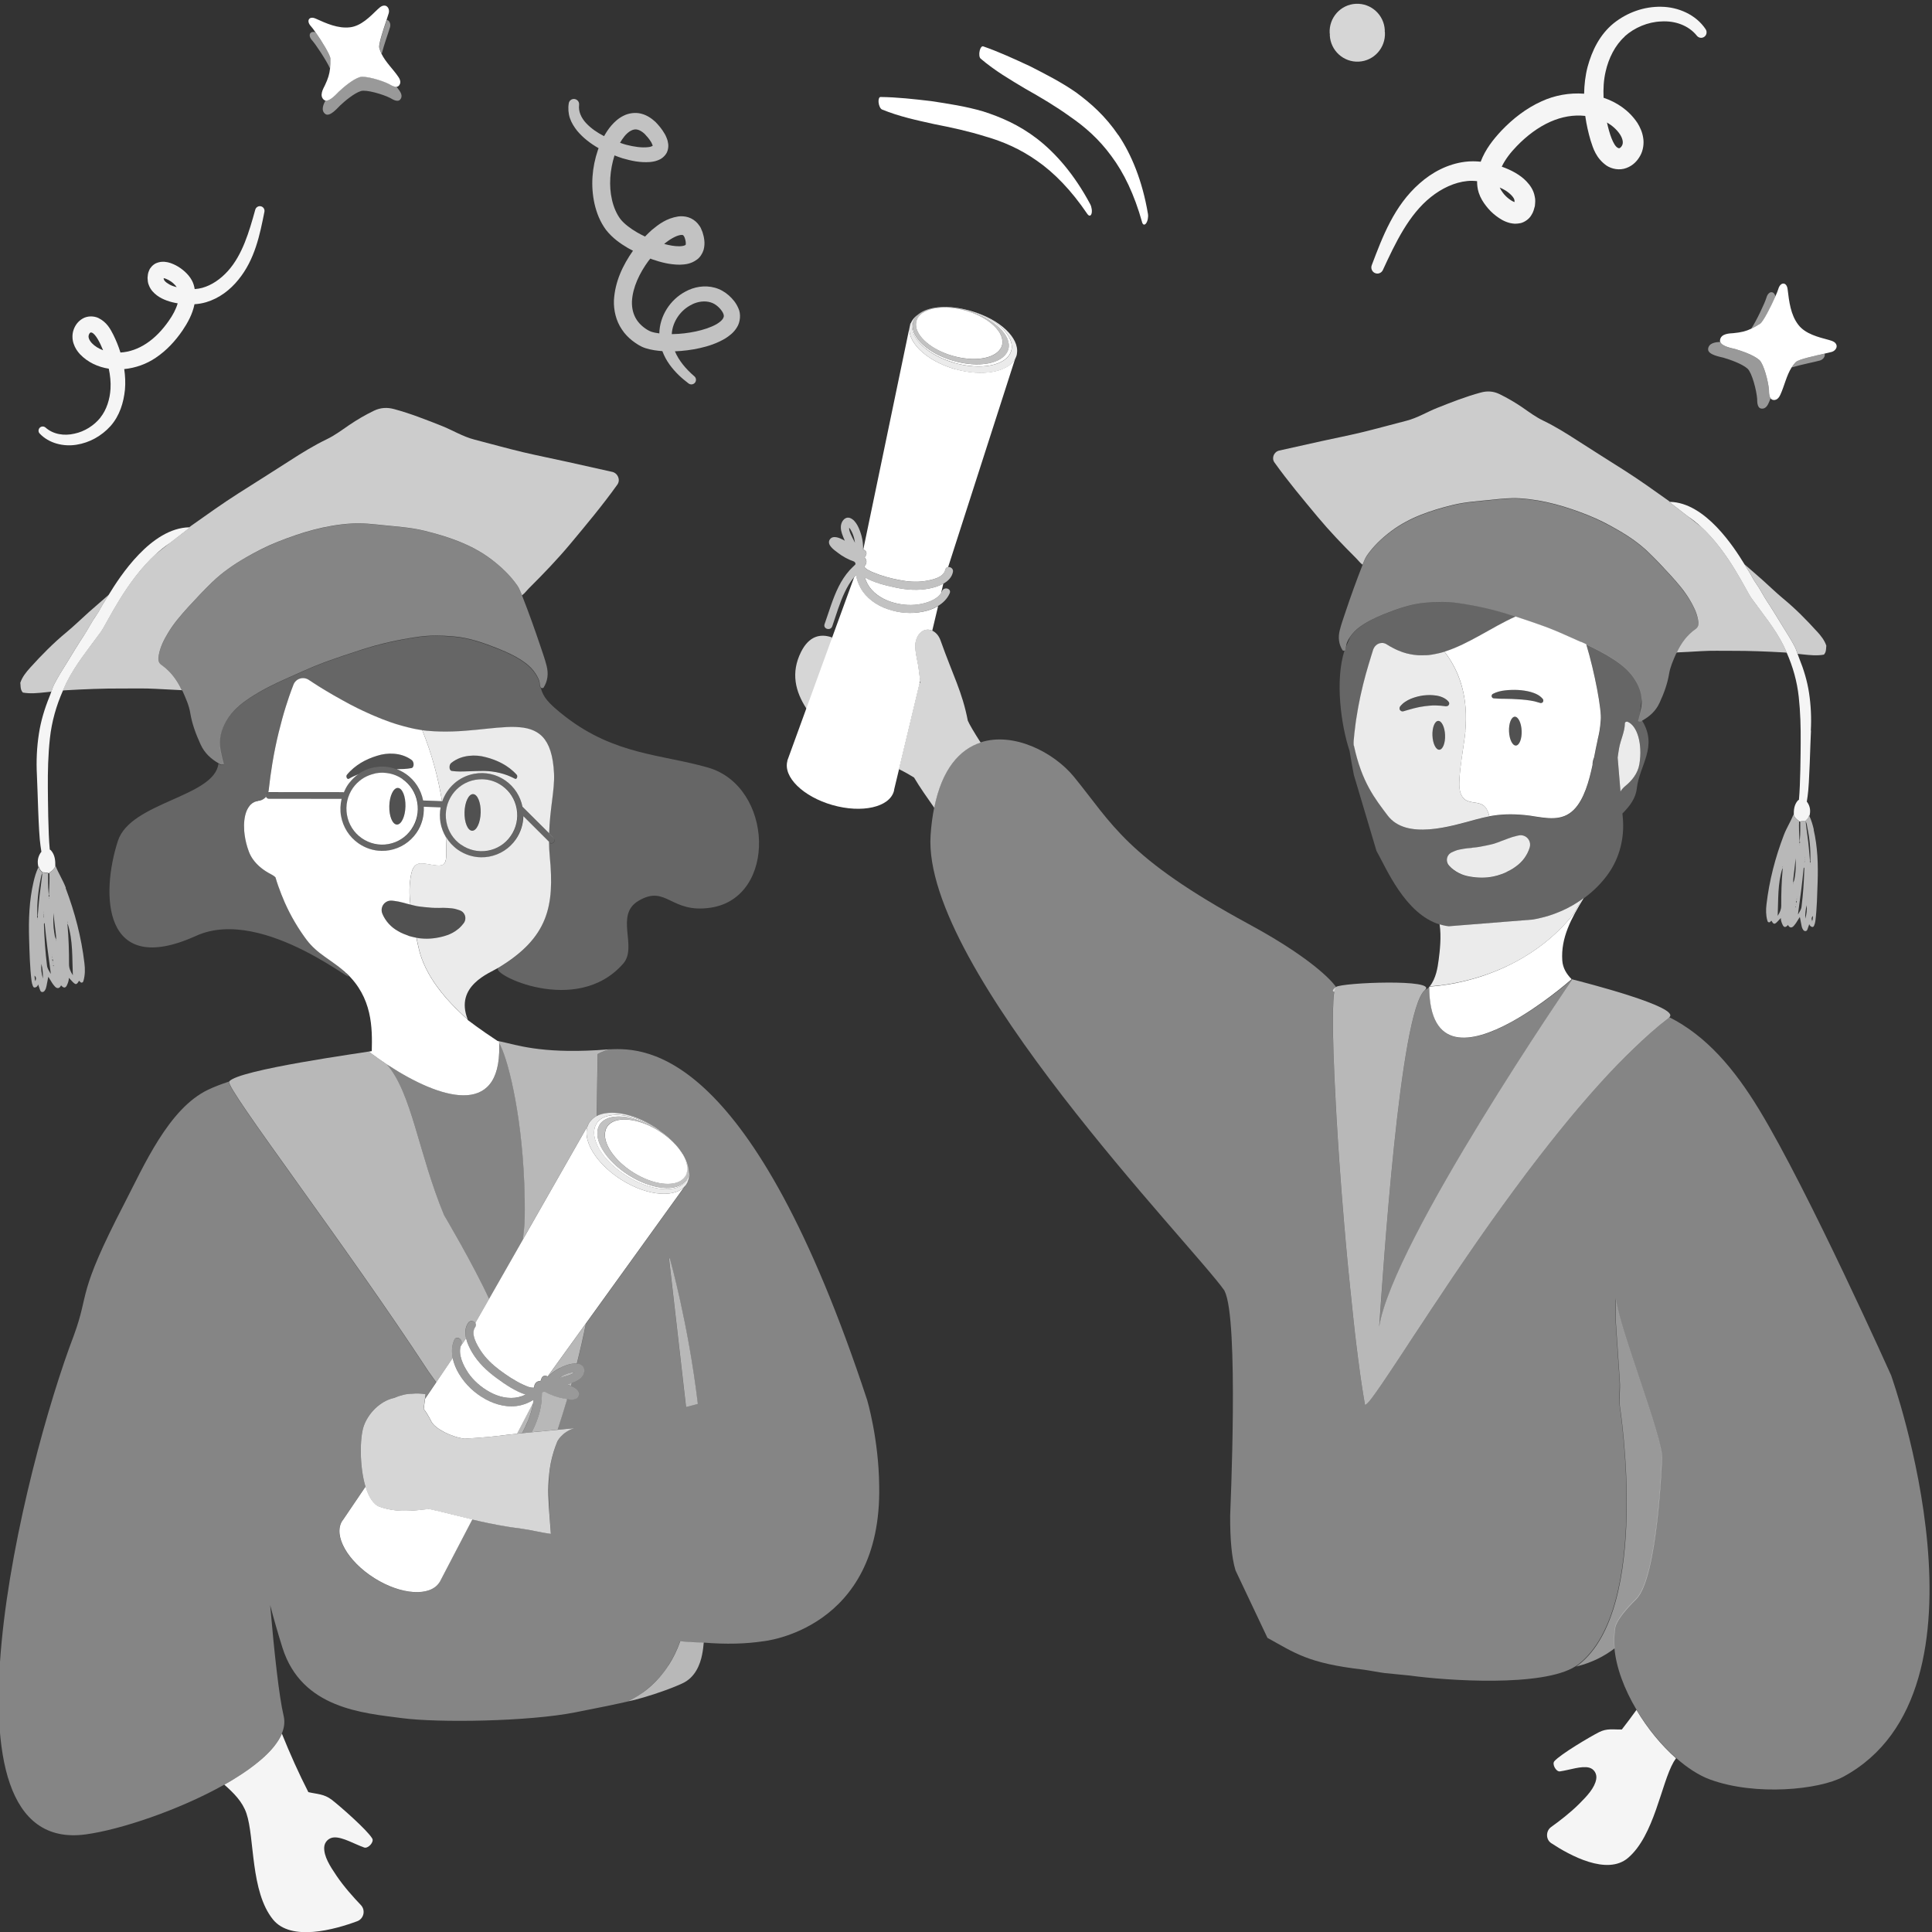<svg viewBox="0 0 300 300" xmlns="http://www.w3.org/2000/svg"><rect x="0" y="0" width="300" height="300" fill="#333333" stroke="none"/><g fill="#fff"><path d="m 250.81 252.86 s -.11 -1.23 3.27 -4.54 c 3.37 -3.31 4 -21.87 4 -21.87 l .01 -.04 c .14 -3.18 -6.65 -20.24 -7.19 -24.77 .04 .57 -.04 2.85 0 3.46 .07 1 .12 1.93 .2 3.03 .01 .17 .02 .34 .04 .52 .12 1.7 .24 3.49 .36 5.36 .01 .18 .02 .35 .03 .53 .08 1.2 -.09 2.27 -.02 3.51 .01 .09 .01 .09 .02 .18 v .08 s 4.95 31.41 -6.42 40.21 c -.12 .1 -.26 .19 -.4 .27 2.47 -.6 4.44 -1.63 6.01 -2.84 -.09 -1.06 -.07 -2.09 .09 -3.07 z" opacity=".5"/><path d="m 224.96 143.84 s 0 0 0 0 l 13.05 -1.04 c .52 -.09 1.03 -.2 1.54 -.33 .12 -.03 .23 -.06 .35 -.09 .46 -.13 .91 -.27 1.36 -.43 .17 -.06 .34 -.13 .52 -.2 .3 -.12 .6 -.25 .9 -.38 .32 -.14 .64 -.3 .95 -.46 .19 -.1 .38 -.2 .57 -.31 .52 -.29 1.02 -.62 1.5 -.96 .03 -.02 .06 -.04 .09 -.05 0 0 .01 0 .01 -.01 .05 -.03 .09 -.06 .14 -.1 .01 -.01 .02 -.01 .03 -.02 1.47 -1.08 2.77 -2.37 3.8 -3.84 1.73 -2.47 2.48 -5.51 2.23 -8.52 l -.07 -.78 c 1.12 -1.12 2.06 -2.35 2.23 -3.88 .4 -3.62 3.33 -6.48 .82 -10.55 -.05 .03 -.09 .06 -.14 .09 -.17 .04 -.32 .03 -.46 -.07 .07 -.24 .13 -.48 .18 -.72 .04 -.22 .21 -1.23 .37 -2.69 -.07 -.99 -.41 -1.92 -.94 -2.82 -.82 -1.38 -2.02 -2.4 -3.37 -3.29 -1.36 -.89 -2.8 -1.64 -4.29 -2.33 1.33 4.4 2.43 10.31 2.25 11.78 l -.09 1.02 -.01 .01 s 0 0 0 0 c -.01 .09 -.03 .19 -.04 .3 -.01 .05 -.02 .1 -.02 .15 -.01 .09 -.03 .17 -.04 .27 -.02 .1 -.04 .2 -.06 .3 -.01 .07 -.03 .14 -.04 .22 -.04 .19 -.09 .4 -.14 .62 -.02 .09 -.03 .17 -.05 .26 -.18 .72 -.34 1.63 -.54 2.65 -.18 .42 -.25 .8 -.24 1.16 -.54 2.54 -1.32 5.36 -2.88 6.94 -1.87 1.9 -4.25 1.35 -6.88 .94 -.27 -.03 -.53 -.06 -.78 -.09 h -.01 c -2.14 -.21 -3.81 -.13 -5.56 .2 -.62 .12 -1.25 .27 -1.92 .45 -3.95 1.07 -10.87 3.27 -13.79 -.63 -1.89 -2.52 -3.99 -5.1 -5.21 -10.81 0 0 -.06 .09 -.05 -.41 0 -.19 .01 -.36 .01 -.36 l -.07 .01 s .01 0 .01 0 h .05 c .02 -.28 .05 -.56 .07 -.83 .01 -.08 .02 -.16 .03 -.25 .06 -.56 .13 -1.1 .2 -1.64 .03 -.21 .06 -.41 .09 -.62 .08 -.52 .16 -1.02 .25 -1.51 .04 -.21 .07 -.41 .11 -.61 .09 -.48 .19 -.94 .28 -1.4 .04 -.19 .08 -.38 .13 -.57 .1 -.44 .2 -.87 .3 -1.29 .04 -.17 .08 -.33 .13 -.5 .11 -.41 .21 -.81 .31 -1.18 .04 -.14 .08 -.28 .12 -.41 .11 -.37 .21 -.74 .31 -1.07 .03 -.11 .06 -.21 .1 -.32 .1 -.33 .2 -.65 .28 -.93 .12 -.39 .23 -.73 .32 -1.03 .02 -.06 .05 -.12 .08 -.18 .09 -.19 .21 -.35 .36 -.48 0 0 .01 -.01 .01 -.01 .07 -.06 .14 -.11 .22 -.16 .01 -.01 .03 -.02 .04 -.02 .07 -.04 .14 -.07 .22 -.1 .03 -.01 .06 -.02 .09 -.02 .06 -.02 .13 -.03 .19 -.04 .05 -.01 .09 -.01 .14 -.01 s .1 -.01 .16 0 .12 .02 .18 .04 c .04 .01 .08 .01 .11 .03 .1 .03 .2 .08 .29 .14 .31 .21 .62 .38 .93 .54 .27 .15 .54 .27 .81 .39 .47 .2 .93 .37 1.4 .49 .02 0 .03 .01 .05 .01 h .02 c .22 .06 .44 .1 .66 .14 .02 0 .05 .01 .07 .01 .07 .01 .15 .03 .22 .04 .21 .03 .43 .06 .64 .07 .06 0 .13 0 .19 .01 h .1 c .29 .01 .59 .01 .88 -.01 h .2 .05 c .1 -.01 .2 -.01 .3 -.02 .19 -.02 .38 -.05 .57 -.08 .12 -.02 .25 -.04 .37 -.07 .18 -.03 .36 -.07 .54 -.11 .33 -.08 .65 -.16 .98 -.26 3.76 -1.17 7.4 -3.84 11.05 -5.46 -.21 -.07 -.41 -.14 -.62 -.21 -2.7 -.88 -5.45 -1.5 -8.27 -1.9 -1.66 -.24 -3.34 -.2 -5.02 -.07 -2.29 .19 -4.41 .94 -6.51 1.78 -1.36 .54 -2.66 1.16 -3.82 2.02 -.59 .44 -1.08 .95 -1.47 1.53 -.25 .57 -.46 1.03 -.61 1.38 -.02 .13 -.04 .26 -.06 .39 -.03 .19 -.1 .29 -.22 .32 -1.51 4.64 -.53 11.69 .78 15.59 .01 .19 .62 3.57 .67 3.75 l 3.51 11.79 c 1.5 2.62 4.42 9.8 9.84 11.43 .17 .05 .34 .1 .52 .14 .29 .07 .59 .13 .89 .16 z m 26.46 -27.71 c .25 -1.34 .86 -2.47 .89 -3.8 v -.06 c 0 -.17 .28 -.26 .39 -.22 1.54 .59 2.37 3.42 1.87 6.57 -.24 1.48 -1.2 2.62 -2.2 3.43 -.35 .28 -.57 .56 -.74 .85 l -.44 -5.28 c .07 -.51 .14 -1.01 .23 -1.5 z m -25.99 16.23 l .45 -.2 c .45 -.2 .95 -.27 1.39 -.35 .45 -.07 .87 -.12 1.28 -.14 .83 -.06 1.6 -.22 2.34 -.37 .38 -.06 .72 -.19 1.1 -.26 .02 -.01 .04 -.01 .05 -.02 .33 -.13 .69 -.2 1.01 -.37 .74 -.25 1.44 -.6 2.48 -.83 l .28 -.06 c .24 -.05 .49 -.05 .74 .03 .78 .24 1.21 1.06 .97 1.84 -.37 1.21 -1.15 2.26 -2.19 2.98 -.5 .39 -1.08 .66 -1.65 .95 -.39 .15 -.78 .3 -1.18 .42 -.21 .06 -.41 .11 -.62 .15 -1.23 .25 -2.48 .22 -3.66 .01 -.59 -.11 -1.16 -.28 -1.7 -.55 -.27 -.13 -.53 -.3 -.78 -.48 -.26 -.2 -.47 -.38 -.74 -.67 -.09 -.1 -.17 -.22 -.23 -.35 -.29 -.65 0 -1.42 .65 -1.71 z" opacity=".25"/><path d="m 235.21 111.3 c -.54 .02 -.94 1.04 -.89 2.28 s .53 2.22 1.07 2.2 .94 -1.04 .89 -2.28 -.53 -2.22 -1.07 -2.2 z" opacity=".15"/><path d="m 223.32 111.95 c -.54 .02 -.94 1.04 -.89 2.28 s .53 2.22 1.07 2.2 .94 -1.04 .89 -2.28 -.53 -2.22 -1.07 -2.2 z" opacity=".15"/><path d="m 239.15 108.12 c -.15 -.12 -.3 -.21 -.46 -.29 -.32 -.17 -.66 -.28 -.98 -.38 -.66 -.18 -1.32 -.27 -1.98 -.31 -.33 -.02 -.66 -.02 -.99 -.01 s -.66 .04 -.99 .07 c -.65 .08 -1.31 .22 -1.92 .54 -.14 .07 -.21 .22 -.2 .36 0 .05 .02 .1 .04 .14 .06 .11 .17 .18 .29 .2 h .02 c .63 .06 1.23 .07 1.85 .07 .61 0 1.22 .03 1.82 .07 .9 .05 1.81 .14 2.63 .32 .27 .06 .53 .13 .78 .22 l .08 .03 c .05 .02 .11 .02 .16 .02 .15 -.01 .29 -.11 .35 -.27 .02 -.07 .03 -.14 .01 -.2 -.01 -.07 -.04 -.13 -.08 -.18 -.13 -.16 -.27 -.29 -.42 -.4 z" opacity=".15"/><path d="m 224.53 108.61 c -.3 -.22 -.64 -.37 -.98 -.46 -.17 -.05 -.34 -.08 -.51 -.11 -.34 -.05 -.68 -.08 -1.01 -.08 -.34 0 -.67 .02 -1 .06 -.66 .09 -1.31 .26 -1.93 .51 -.62 .26 -1.22 .63 -1.67 1.19 -.08 .1 -.11 .23 -.1 .35 .01 .06 .03 .12 .05 .18 .03 .06 .07 .1 .12 .14 .06 .05 .13 .08 .21 .1 .07 .01 .15 .01 .22 -.01 l .04 -.01 c .54 -.16 1.08 -.32 1.62 -.46 s 1.09 -.25 1.65 -.32 c .55 -.08 1.11 -.13 1.66 -.12 .27 .01 .54 .02 .8 .04 s .52 .05 .77 .09 l .1 .02 c .23 .04 .44 -.12 .48 -.35 .02 -.12 -.02 -.25 -.09 -.34 -.13 -.15 -.27 -.28 -.42 -.39 z" opacity=".15"/><path d="m 244.17 152.06 c -.01 -.01 -.02 -.02 -.03 -.03 -.58 .51 -4.92 4.26 -9.6 6.77 -5.99 3.25 -12.58 4.52 -12.59 -5.55 -.16 .17 -.39 .34 -.69 .51 -3.91 3.23 -6.49 43.76 -7.09 52.26 2.09 -13.26 30.01 -53.96 30.01 -53.96 z" opacity=".4"/><path d="m 208.97 100.67 c .02 -.13 .04 -.26 .06 -.39 .03 -.19 .07 -.38 .15 -.56 .13 -.29 .28 -.56 .45 -.81 .39 -.58 .88 -1.09 1.47 -1.53 1.17 -.86 2.47 -1.48 3.82 -2.02 2.1 -.84 4.22 -1.59 6.51 -1.78 1.67 -.14 3.35 -.17 5.02 .07 2.82 .4 5.58 1.02 8.27 1.9 .21 .07 .41 .14 .62 .21 1.54 .5 3.08 1.02 4.6 1.58 1.89 .7 3.7 1.56 5.54 2.37 .28 .12 .55 .25 .83 .38 1.48 .69 2.93 1.44 4.29 2.33 s 2.56 1.91 3.37 3.29 c .54 .91 .88 1.84 .94 2.82 .03 .48 .01 .96 -.1 1.47 -.09 .41 -.17 .81 -.27 1.22 -.06 .24 -.11 .48 -.18 .72 .14 .1 .29 .11 .46 .07 .05 -.03 .09 -.06 .14 -.09 1.15 -.65 2.12 -1.45 2.74 -2.8 .69 -1.49 1.22 -2.94 1.48 -4.51 .18 -1.08 .64 -2.09 1.08 -3.1 .02 -.06 .08 -.1 .12 -.15 .67 -1.42 1.57 -2.68 2.93 -3.63 .51 -.36 .46 -.93 .37 -1.42 -.21 -1.13 -.72 -2.16 -1.32 -3.16 -.82 -1.36 -1.85 -2.56 -2.92 -3.74 -1.11 -1.21 -2.24 -2.41 -3.42 -3.56 -1.41 -1.36 -3.01 -2.48 -4.73 -3.47 -1.49 -.86 -3.02 -1.65 -4.62 -2.3 -3.4 -1.36 -6.9 -2.41 -10.63 -2.65 -1.54 -.1 -3.08 .08 -4.61 .24 -1.96 .2 -3.94 .32 -5.85 .79 -3.41 .84 -6.71 1.94 -9.53 4.04 -1.48 1.1 -2.8 2.36 -3.83 3.86 -.29 .43 -.44 .91 -.65 1.38 -.96 2.44 -1.84 4.89 -2.67 7.37 -.3 .91 -.63 1.81 -.86 2.74 -.28 1.11 -.18 2.16 .45 3.15 .11 .04 .2 .05 .27 .03 .12 -.03 .19 -.13 .22 -.32 z" opacity=".4"/><path d="m 150.28 48.24 c -.76 -.22 -1.5 -.36 -2.22 -.45 -2.08 -.25 -3.92 .05 -5.08 .78 -.6 .38 -1.02 .87 -1.19 1.46 -.02 .08 -.03 .16 -.04 .24 -.34 2.11 2.41 4.65 6.34 5.77 s 7.6 .42 8.4 -1.56 c .03 -.08 .07 -.15 .09 -.23 .61 -2.15 -2.21 -4.85 -6.3 -6.01 z m 5.32 5.4 c -.05 .19 -.14 .36 -.24 .52 -.97 1.55 -4.08 2.06 -7.4 1.11 s -5.7 -3.03 -5.72 -4.85 c 0 -.19 .01 -.38 .07 -.57 .27 -.97 1.26 -1.64 2.63 -1.93 .04 -.01 .08 -.01 .11 -.02 .1 -.02 .2 -.04 .3 -.05 .41 -.06 .86 -.1 1.32 -.1 .27 0 .54 .01 .81 .03 .79 .06 1.61 .21 2.46 .45 3.67 1.05 6.21 3.48 5.66 5.42 z" opacity=".7"/><path d="m 144.32 91.38 c .69 -.14 1.49 -.37 2.17 -.75 .72 -.4 1.3 -.97 1.48 -1.8 .11 -.51 -.36 -.83 -.75 -.78 -.21 .03 -.39 .16 -.45 .44 -.27 1.23 -2.15 1.59 -3.19 1.75 -1.32 .2 -2.67 .09 -3.97 -.17 -1.34 -.27 -2.7 -.63 -3.96 -1.15 -.47 -.2 -1.15 -.47 -1.47 -.92 .06 -.07 .12 -.14 .17 -.21 .29 -.45 .21 -.89 -.09 -1.2 0 -.01 0 -.02 .01 -.02 .06 -.11 .12 -.21 .17 -.31 .25 -.42 -.04 -.82 -.4 -.92 -.01 0 -.01 0 -.02 -.01 .02 -.72 -.06 -1.44 -.25 -2.14 -.26 -.93 -.79 -2.4 -1.79 -2.76 -.54 -.2 -1.01 .18 -1.24 .65 -.27 .55 -.19 1.19 -.01 1.75 .13 .38 .28 .76 .45 1.14 -.07 -.04 -.14 -.09 -.21 -.13 -.59 -.3 -1.65 -.8 -2.13 -.05 -.51 .81 .72 1.63 1.24 2.03 .77 .6 1.65 1.07 2.57 1.39 .04 .07 .1 .14 .17 .18 0 .08 0 .17 .01 .25 -.3 .3 -.61 .58 -.9 .9 -.69 .77 -1.26 1.65 -1.72 2.58 -.92 1.85 -1.48 3.85 -2.17 5.79 -.27 .76 .93 1.1 1.19 .34 .62 -1.77 1.13 -3.6 1.94 -5.29 .38 -.8 .83 -1.57 1.39 -2.26 .01 -.02 .03 -.03 .04 -.05 .1 -.12 .21 -.23 .31 -.34 .13 .68 .35 1.35 .69 1.96 .9 1.63 2.48 2.71 4.2 3.31 1.73 .61 3.64 .77 5.44 .41 .82 -.16 1.66 -.45 2.39 -.88 .79 -.47 1.46 -1.12 1.84 -1.99 .31 -.74 -.88 -1.07 -1.19 -.34 -.04 .1 -.1 .2 -.15 .29 -.7 1.13 -2.4 1.62 -3.59 1.79 -1.47 .21 -3 .02 -4.39 -.47 -1.4 -.49 -2.72 -1.38 -3.45 -2.72 -.18 -.33 -.32 -.67 -.43 -1.03 1.42 .83 3.19 1.26 4.77 1.59 1.73 .37 3.52 .5 5.27 .15 z m -11.92 -7.8 c -.19 -.4 -.41 -.82 -.52 -1.26 -.03 -.12 -.02 -.26 -.02 -.39 0 0 0 0 .01 .01 .5 .66 .78 1.49 .89 2.34 -.12 -.23 -.24 -.46 -.35 -.69 z" opacity=".7"/><path d="m 124.38 101.24 c -1.62 3.25 -.87 6.15 .83 8.77 s 4.01 -11.02 4.01 -11.02 c -1.87 -.67 -3.62 -.2 -4.84 2.25 z" opacity=".8"/><path d="m 150.28 111.9 c -.86 -4.47 -2.29 -6.98 -4.24 -12.47 -.27 -.76 -.76 -1.27 -1.3 -1.51 -.6 -.26 -1.27 -.19 -1.79 .27 -.21 .18 -.39 .43 -.54 .74 -.07 .16 -.14 .33 -.19 .51 -.09 .31 -.12 .65 -.11 1 .01 .36 .05 .73 .11 1.11 s .14 .75 .21 1.11 .14 .7 .18 1.01 c .09 .68 .18 1.36 .26 2.03 .02 .11 .03 .23 .04 .34 -.04 -.01 -.08 -.01 -.12 -.02 l -3.21 13.41 c .94 .46 1.69 .89 2.35 1.3 .92 1.55 2.03 3.12 3.14 4.7 1.2 -6.04 3.96 -9.07 7.2 -10.13 -1 -1.56 -1.77 -2.86 -2 -3.42 z" opacity=".8"/><path d="m 231.19 126.78 c .02 -.01 .05 -.01 .07 -.02 -.02 -.11 -.04 -.2 -.06 -.27 -.17 -.53 -.39 -1.08 -.84 -1.41 -.79 -.6 -1.97 -.33 -2.8 -.87 -.84 -.56 -.99 -1.73 -.96 -2.74 .02 -.61 .07 -1.21 .13 -1.82 .01 -.14 .03 -.27 .05 -.41 .08 -.69 .18 -1.37 .27 -2.05 .12 -.78 .27 -1.79 .3 -2.06 .01 -.1 .03 -.24 .05 -.39 0 -.01 0 -.02 .01 -.03 .06 -.5 .14 -1.14 .14 -1.14 l -.02 -.02 c .47 -5.18 -.84 -8.77 -2.5 -11.32 -.24 -.36 -.48 -.71 -.73 -1.03 -.33 .1 -.65 .19 -.98 .26 -.18 .04 -.36 .07 -.54 .11 -.12 .02 -.25 .05 -.37 .07 -.19 .03 -.38 .06 -.57 .08 -.1 .01 -.2 .02 -.3 .02 -.02 0 -.03 0 -.05 0 -.07 .01 -.14 0 -.2 0 -.29 .02 -.58 .02 -.88 .01 -.03 0 -.07 0 -.1 0 -.06 0 -.13 0 -.19 -.01 -.21 -.02 -.43 -.04 -.64 -.07 -.07 -.01 -.15 -.02 -.22 -.04 -.02 0 -.05 -.01 -.07 -.01 -.22 -.04 -.44 -.08 -.66 -.14 -.01 0 -.01 0 -.02 0 -.02 -.01 -.03 -.01 -.05 -.01 -.46 -.12 -.93 -.28 -1.4 -.49 -.27 -.12 -.54 -.24 -.81 -.39 -.31 -.16 -.62 -.34 -.93 -.54 -.09 -.06 -.19 -.11 -.29 -.14 -.04 -.01 -.08 -.02 -.11 -.03 -.06 -.02 -.12 -.03 -.18 -.04 -.05 -.01 -.1 0 -.16 0 -.05 0 -.09 0 -.14 .01 -.07 .01 -.13 .03 -.19 .04 -.03 .01 -.06 .01 -.09 .02 -.07 .03 -.15 .06 -.22 .1 -.01 .01 -.03 .01 -.04 .02 -.08 .05 -.15 .1 -.22 .16 0 0 -.01 .01 -.01 .01 -.15 .13 -.27 .29 -.36 .48 -.03 .06 -.06 .12 -.08 .18 -.09 .3 -.2 .64 -.32 1.03 -.09 .28 -.19 .6 -.28 .93 -.03 .11 -.06 .21 -.1 .32 -.1 .33 -.2 .7 -.31 1.07 -.04 .14 -.08 .27 -.12 .41 -.1 .38 -.21 .77 -.31 1.18 -.04 .16 -.08 .33 -.13 .5 -.1 .41 -.2 .85 -.3 1.29 -.04 .19 -.08 .38 -.13 .57 -.1 .45 -.19 .92 -.28 1.4 -.04 .2 -.08 .4 -.11 .61 -.09 .49 -.17 1 -.25 1.51 -.03 .2 -.06 .41 -.09 .62 -.07 .54 -.14 1.08 -.2 1.64 -.04 .36 -.07 .71 -.1 1.08 -.01 .15 -.01 .26 -.01 .36 0 .51 .05 .41 .05 .41 1.22 5.71 3.32 8.29 5.21 10.81 2.92 3.9 9.84 1.7 13.79 .63 .67 -.18 1.3 -.33 1.92 -.45 z m -7.69 -10.36 c -.54 .02 -1.02 -.96 -1.07 -2.2 s .35 -2.25 .89 -2.28 c .54 -.02 1.02 .96 1.07 2.2 s -.35 2.25 -.89 2.28 z m 1.06 -6.73 l -.1 -.02 c -.26 -.04 -.52 -.07 -.77 -.09 -.26 -.02 -.52 -.03 -.8 -.04 -.54 -.01 -1.1 .05 -1.66 .12 s -1.11 .18 -1.65 .32 -1.08 .3 -1.62 .46 l -.04 .01 c -.07 .02 -.15 .03 -.22 .01 -.07 -.01 -.14 -.05 -.21 -.1 -.05 -.04 -.09 -.09 -.12 -.14 -.03 -.06 -.05 -.11 -.05 -.18 -.01 -.12 .02 -.25 .1 -.35 .44 -.56 1.05 -.93 1.67 -1.19 .62 -.25 1.27 -.42 1.93 -.51 .33 -.04 .67 -.06 1 -.06 .34 0 .67 .03 1.01 .08 .17 .03 .34 .06 .51 .11 .34 .1 .68 .24 .98 .46 .15 .11 .29 .24 .42 .39 .07 .09 .11 .21 .09 .34 -.04 .23 -.25 .39 -.48 .35 z" opacity=".9"/><path d="m 243.62 140.9 c -.31 .16 -.63 .32 -.95 .46 -.3 .14 -.6 .26 -.9 .38 -.17 .07 -.34 .14 -.52 .2 -.45 .16 -.9 .31 -1.36 .43 -.12 .03 -.23 .06 -.35 .09 -.51 .13 -1.02 .25 -1.54 .33 l -13.05 1.04 s 0 0 0 0 c -.31 -.03 -.6 -.09 -.89 -.16 -.18 -.04 -.35 -.09 -.52 -.14 .3 1.9 .03 4.2 -.14 5.48 s -.4 2.86 -1.38 4.15 c 3.02 -.2 8.2 -1.07 13.4 -3.85 3.12 -1.68 6.24 -4.04 8.91 -7.36 .41 -.77 .87 -1.55 1.35 -2.32 -.48 .34 -.98 .66 -1.5 .96 -.19 .11 -.38 .21 -.57 .31 z" opacity=".9"/><path d="m 252.7 112.06 c -.1 -.04 -.39 .05 -.39 .22 v .06 c -.03 1.32 -.64 2.46 -.89 3.79 -.09 .49 -.16 1 -.23 1.5 l .44 5.28 c .17 -.29 .4 -.57 .74 -.85 1 -.81 1.96 -1.95 2.2 -3.43 .5 -3.15 -.34 -5.98 -1.87 -6.57 z" opacity=".9"/><path d="m 228.55 131.66 c -.41 .02 -.84 .07 -1.28 .14 -.44 .08 -.94 .15 -1.39 .35 l -.45 .2 c -.65 .29 -.94 1.06 -.65 1.71 .06 .13 .14 .25 .23 .35 .26 .29 .48 .48 .74 .67 .25 .18 .51 .35 .78 .48 .54 .28 1.11 .45 1.7 .55 1.18 .21 2.43 .25 3.66 -.01 .21 -.04 .42 -.09 .62 -.15 .4 -.12 .8 -.26 1.18 -.42 .57 -.29 1.15 -.56 1.65 -.95 1.04 -.72 1.82 -1.77 2.19 -2.98 .24 -.78 -.2 -1.61 -.97 -1.84 -.25 -.08 -.5 -.08 -.74 -.03 l -.28 .06 c -1.04 .23 -1.74 .59 -2.48 .83 -.32 .16 -.68 .24 -1.01 .37 -.02 .01 -.04 .01 -.05 .02 -.37 .08 -.72 .2 -1.1 .26 -.74 .16 -1.51 .31 -2.34 .37 z" opacity=".9"/><path d="m 150.85 48.31 c -.3 -.08 -.59 -.16 -.88 -.22 .18 .04 .36 .09 .54 .14 4.23 1.21 7.15 4 6.52 6.25 -.01 .05 -.04 .09 -.05 .14 -.76 2.13 -4.61 2.92 -8.75 1.74 s -7.01 -3.88 -6.55 -6.1 c .01 -.05 .01 -.1 .03 -.15 .15 -.54 .5 -1 .99 -1.36 -.6 .38 -1.03 .86 -1.27 1.44 -.04 .09 -.08 .18 -.11 .28 -.7 2.49 2.44 5.56 7 6.86 4.25 1.21 8.24 .46 9.34 -1.66 .08 -.16 .15 -.32 .2 -.49 .03 -.09 .04 -.19 .05 -.28 v -.01 c .39 -2.43 -2.67 -5.32 -7.05 -6.57 z" opacity=".9"/><path d="m 245.49 99.68 c -1.84 -.81 -3.65 -1.67 -5.54 -2.37 -1.52 -.56 -3.06 -1.07 -4.6 -1.58 -3.65 1.62 -7.29 4.29 -11.05 5.46 .25 .32 .49 .67 .73 1.03 1.67 2.54 2.97 6.14 2.5 11.32 l .02 .02 s -.07 .64 -.14 1.14 c 0 .01 0 .02 -.01 .03 -.02 .15 -.04 .29 -.05 .39 -.04 .26 -.19 1.27 -.3 2.06 -.1 .68 -.2 1.37 -.27 2.05 -.02 .14 -.03 .27 -.05 .41 -.06 .6 -.11 1.21 -.13 1.82 -.04 1.01 .12 2.19 .96 2.74 .82 .54 2.01 .28 2.8 .87 .44 .34 .67 .88 .84 1.41 .02 .07 .04 .17 .06 .27 1.72 -.32 3.38 -.39 5.49 -.19 .26 .03 .51 .05 .78 .09 2.63 .4 5.01 .96 6.88 -.94 1.56 -1.58 2.34 -4.4 2.88 -6.94 -.01 -.36 .06 -.74 .24 -1.16 .2 -1.01 .37 -1.93 .54 -2.65 .02 -.09 .02 -.17 .05 -.26 .06 -.22 .1 -.43 .14 -.62 .02 -.08 .03 -.14 .04 -.22 .02 -.1 .04 -.21 .06 -.3 s .03 -.18 .04 -.27 c .01 -.05 .02 -.1 .02 -.15 .02 -.1 .03 -.21 .04 -.3 l .01 -.01 .09 -1.02 c .18 -1.47 -.92 -7.38 -2.25 -11.78 -.28 -.13 -.55 -.26 -.83 -.38 z m -10.1 16.09 c -.54 .02 -1.02 -.96 -1.07 -2.2 s .35 -2.25 .89 -2.28 c .54 -.02 1.02 .96 1.07 2.2 s -.35 2.25 -.89 2.28 z m 4.25 -6.87 c -.05 .16 -.19 .26 -.35 .27 -.05 0 -.1 0 -.16 -.02 l -.08 -.03 c -.25 -.08 -.51 -.15 -.78 -.22 -.82 -.18 -1.73 -.27 -2.63 -.32 -.6 -.04 -1.21 -.07 -1.82 -.07 s -1.22 -.01 -1.85 -.07 h -.02 c -.12 -.01 -.23 -.08 -.29 -.2 -.02 -.05 -.04 -.09 -.04 -.14 -.01 -.14 .06 -.29 .2 -.36 .61 -.32 1.27 -.47 1.92 -.54 .33 -.04 .66 -.06 .99 -.07 s .66 -.01 .99 .01 c .66 .04 1.32 .13 1.98 .31 .32 .1 .66 .21 .98 .38 .16 .08 .32 .18 .46 .29 .15 .12 .29 .25 .42 .4 .04 .05 .07 .11 .08 .18 s .01 .14 -.01 .2 z"/><path d="m 245.78 139.57 s -.01 0 -.01 .01 c -.03 .02 -.06 .04 -.09 .05 -.48 .78 -.94 1.55 -1.35 2.32 -2.67 3.32 -5.79 5.68 -8.91 7.36 -5.18 2.79 -10.35 3.68 -13.4 3.89 -.02 0 -.03 0 -.05 0 -.01 0 -.03 0 -.04 0 v .03 c .02 10.07 6.6 8.79 12.59 5.55 4.65 -2.52 8.94 -6.22 9.52 -6.73 -.79 -.8 -1.37 -1.73 -1.45 -2.91 -.24 -3.52 1.39 -6.53 3.32 -9.68 -.05 .03 -.1 .06 -.14 .1 z"/><path d="m 148.31 57.32 c -4.57 -1.3 -7.7 -4.38 -7 -6.86 .03 -.1 .07 -.19 .11 -.28 l -.05 -.02 -7.32 35.17 c .36 .1 .65 .5 .4 .92 -.06 .1 -.12 .2 -.17 .31 0 .01 0 .02 -.01 .02 .3 .32 .38 .75 .09 1.2 -.05 .08 -.11 .14 -.17 .21 .32 .45 1 .73 1.47 .92 1.26 .53 2.63 .89 3.96 1.15 1.3 .26 2.66 .37 3.97 .17 1.04 -.16 2.92 -.52 3.19 -1.75 .06 -.27 .24 -.41 .45 -.44 l 10.42 -32.39 c -1.09 2.12 -5.09 2.87 -9.34 1.66 z"/><path d="m 139.05 91.23 c -1.58 -.33 -3.35 -.76 -4.77 -1.59 .11 .35 .25 .7 .43 1.03 .73 1.33 2.05 2.22 3.45 2.72 1.4 .49 2.93 .68 4.39 .47 1.19 -.17 2.89 -.66 3.59 -1.79 l .34 -1.44 c -.68 .38 -1.48 .61 -2.17 .75 -1.75 .35 -3.53 .22 -5.27 -.15 z"/><path d="m 137.82 94.58 c -1.72 -.6 -3.3 -1.68 -4.2 -3.31 -.34 -.62 -.57 -1.28 -.69 -1.96 -.11 .11 -.22 .22 -.31 .34 l -3.4 9.33 -4.01 11.02 s 0 0 0 0 l -2.96 8.13 .02 .01 s 0 .01 0 .01 c -.7 2.49 2.44 5.56 7 6.86 4.57 1.3 8.83 .34 9.53 -2.15 .03 -.1 .04 -.19 .05 -.29 l .75 -3.12 3.21 -13.41 .08 -.33 c -.09 -.68 -.18 -1.36 -.26 -2.03 -.04 -.31 -.11 -.66 -.18 -1.01 -.07 -.36 -.15 -.74 -.21 -1.11 -.06 -.38 -.1 -.75 -.11 -1.11 s .02 -.7 .11 -1 c .05 -.19 .12 -.36 .19 -.51 .15 -.31 .33 -.56 .54 -.74 .52 -.46 1.19 -.54 1.79 -.27 l .91 -3.82 c -.73 .44 -1.58 .72 -2.39 .88 -1.8 .36 -3.71 .2 -5.44 -.41 z"/><path d="m 148.22 56.35 c 4.14 1.18 7.99 .4 8.75 -1.74 .02 -.05 .04 -.09 .05 -.14 .63 -2.24 -2.29 -5.04 -6.52 -6.25 -.18 -.05 -.36 -.09 -.54 -.14 -3.01 -.74 -5.81 -.45 -7.27 .65 -.49 .37 -.84 .82 -.99 1.36 -.01 .05 -.02 .1 -.03 .15 -.47 2.22 2.41 4.92 6.55 6.1 z m -6.48 -6.08 c .01 -.08 .02 -.16 .04 -.24 .17 -.6 .59 -1.09 1.19 -1.46 1.16 -.73 3 -1.02 5.08 -.78 .72 .09 1.47 .23 2.22 .45 4.08 1.17 6.9 3.86 6.3 6.01 -.02 .08 -.06 .15 -.09 .23 -.81 1.98 -4.47 2.69 -8.4 1.56 -3.93 -1.12 -6.68 -3.66 -6.34 -5.77 z"/><path d="m 155.35 54.16 c .1 -.16 .19 -.33 .24 -.52 .55 -1.95 -1.99 -4.38 -5.66 -5.42 -.84 -.24 -1.67 -.39 -2.46 -.45 -.27 -.01 -.55 -.04 -.81 -.03 -.47 0 -.91 .04 -1.32 .1 -.1 .02 -.2 .04 -.3 .05 -.04 .01 -.08 .01 -.11 .02 -1.38 .3 -2.36 .96 -2.63 1.93 -.05 .19 -.07 .38 -.07 .57 .02 1.83 2.4 3.91 5.72 4.85 3.32 .95 6.43 .44 7.4 -1.11 z"/><path d="m 282.16 98.08 c -1.63 -1.8 -3.33 -3.53 -5.22 -5.09 -1.12 -.92 -2.15 -1.94 -3.23 -2.9 -.93 -.83 -1.88 -1.64 -2.82 -2.46 .27 .43 .46 .76 .56 .91 .47 .69 .75 1.4 1.25 2.08 .56 .76 1.18 2.01 1.71 2.79 .84 1.24 1.76 2.82 2.55 4.08 .58 .92 1.16 1.85 1.67 2.81 .21 .39 .35 .81 .5 1.23 .28 .03 .57 .07 .86 .09 1.07 .11 2.15 .23 3.23 .03 .09 -.12 .17 -.22 .23 -.37 .13 -.34 .09 -.68 .14 -1.02 -.28 -.84 -.83 -1.52 -1.42 -2.18 z" opacity=".75"/><path d="m 272.02 92.95 c -.87 -1.2 -3.54 -7.19 -7.89 -11.17 -.6 -.47 -1.21 -.94 -1.8 -1.42 -.05 -.04 -.09 -.08 -.14 -.11 -.08 -.05 -.15 -.11 -.22 -.16 l -2.79 -2.16 c .05 0 .09 .01 .14 .01 -.1 -.07 -.19 -.15 -.29 -.23 -2.23 -1.59 -4.46 -3.18 -6.78 -4.66 -2.45 -1.56 -4.92 -3.1 -7.35 -4.67 -1.7 -1.1 -3.43 -2.18 -5.28 -3.07 -1.16 -.56 -2.18 -1.32 -3.23 -2.05 -1.13 -.77 -2.31 -1.46 -3.56 -2.07 -.95 -.46 -1.91 -.51 -2.92 -.23 -2.3 .62 -4.51 1.49 -6.72 2.37 -1.62 .64 -3.11 1.58 -4.82 2.01 -2.32 .59 -4.62 1.24 -6.95 1.8 -2.08 .5 -4.18 .91 -6.27 1.37 -2.17 .48 -4.33 .96 -6.5 1.45 -.85 .19 -1.23 1.17 -.76 1.84 2.1 2.94 4.43 5.71 6.75 8.5 1.83 2.19 3.81 4.26 5.85 6.29 .37 .36 .66 .78 1.08 1.1 .21 -.46 .36 -.95 .65 -1.38 1.03 -1.5 2.35 -2.75 3.83 -3.86 2.82 -2.1 6.11 -3.2 9.53 -4.04 1.92 -.47 3.89 -.59 5.85 -.79 1.53 -.16 3.07 -.34 4.61 -.24 3.73 .24 7.23 1.29 10.63 2.65 1.61 .64 3.14 1.44 4.62 2.3 1.72 .99 3.33 2.11 4.73 3.47 1.19 1.15 2.31 2.34 3.42 3.56 1.07 1.18 2.11 2.38 2.92 3.74 .6 1 1.12 2.03 1.32 3.16 .09 .49 .14 1.06 -.37 1.42 -1.36 .95 -2.26 2.21 -2.93 3.63 1.26 -.06 2.51 -.12 3.77 -.2 1.59 -.1 3.19 -.04 4.78 -.05 2.74 -.01 5.48 .1 8.22 .26 .1 .01 .2 .02 .3 .03 -.16 -.37 -.31 -.74 -.49 -1.1 -1.32 -2.65 -3.2 -4.91 -4.95 -7.31 z" opacity=".75"/><path d="m 244.27 152.08 l .04 .06 c -.05 -.03 -.1 -.06 -.14 -.09 0 0 -27.92 40.7 -30.01 53.96 .61 -8.5 3.19 -49.03 7.09 -52.26 2.17 -1.79 -12.92 -1.18 -13.81 -.49 s -.26 .74 -.26 .74 c -.03 .19 -.06 .42 -.08 .67 v .03 c -.02 .25 -.04 .53 -.06 .84 v .07 c -.02 .31 -.03 .64 -.04 1 v .1 c -.01 .36 -.01 .75 -.02 1.16 v .1 1.34 .08 c 0 .48 .01 .99 .02 1.51 v .05 c .03 1.63 .09 3.47 .18 5.47 v .08 c .03 .64 .06 1.29 .09 1.96 0 .06 .01 .11 .01 .17 .03 .65 .07 1.3 .1 1.97 .01 .09 .01 .17 .01 .26 .04 .67 .07 1.34 .11 2.03 0 .08 .01 .15 .01 .23 .04 .7 .08 1.41 .13 2.12 0 .07 .01 .14 .01 .21 .05 .73 .09 1.47 .14 2.21 0 .06 .01 .12 .01 .17 .05 .77 .1 1.54 .16 2.32 v .05 c .11 1.58 .23 3.18 .35 4.79 .01 .08 .01 .16 .02 .24 .06 .75 .12 1.49 .18 2.24 .01 .11 .02 .22 .03 .33 .06 .74 .12 1.48 .18 2.22 .01 .11 .02 .22 .03 .33 .06 .74 .13 1.47 .19 2.2 .01 .11 .02 .23 .03 .34 .07 .73 .13 1.46 .2 2.19 .01 .11 .02 .21 .03 .32 .07 .73 .14 1.46 .21 2.19 .01 .09 .02 .17 .03 .26 .07 .74 .14 1.48 .22 2.2 .01 .06 .01 .11 .02 .17 .15 1.51 .31 2.98 .46 4.41 .01 .07 .01 .13 .02 .2 .07 .68 .15 1.34 .22 2 .01 .08 .02 .17 .03 .25 .07 .63 .15 1.25 .22 1.86 .01 .1 .02 .2 .04 .3 .07 .6 .15 1.18 .22 1.75 .01 .09 .02 .19 .04 .28 .07 .57 .15 1.13 .22 1.67 .01 .08 .02 .16 .03 .24 .08 .54 .15 1.07 .23 1.58 .01 .07 .02 .13 .03 .19 .08 .52 .15 1.02 .23 1.5 .01 .04 .01 .07 .02 .11 .08 .5 .16 .98 .24 1.43 .01 .08 .05 .11 .11 .09 .09 -.03 .24 -.15 .44 -.37 .13 -.15 .29 -.34 .46 -.56 .18 -.23 .37 -.5 .59 -.8 .17 -.24 .36 -.51 .56 -.8 .18 -.25 .36 -.52 .56 -.81 .14 -.2 .28 -.42 .43 -.64 .21 -.31 .43 -.64 .66 -.98 .42 -.63 .87 -1.31 1.35 -2.03 .18 -.28 .37 -.57 .57 -.86 .27 -.41 .55 -.84 .83 -1.27 .33 -.5 .66 -1.01 1.01 -1.54 1.65 -2.5 3.51 -5.33 5.54 -8.34 .22 -.32 .43 -.64 .65 -.97 .71 -1.04 1.43 -2.1 2.17 -3.18 .57 -.83 1.15 -1.67 1.74 -2.52 s 1.19 -1.7 1.8 -2.56 1.22 -1.72 1.85 -2.58 1.25 -1.73 1.89 -2.59 c 1.27 -1.73 2.57 -3.46 3.89 -5.16 .51 -.67 1.03 -1.33 1.55 -1.98 .48 -.61 .96 -1.21 1.44 -1.81 .52 -.64 1.04 -1.28 1.56 -1.91 .98 -1.19 1.97 -2.36 2.96 -3.49 .36 -.41 .72 -.82 1.08 -1.23 .47 -.53 .94 -1.05 1.41 -1.56 .71 -.77 1.42 -1.53 2.13 -2.26 1.7 -1.75 3.39 -3.38 5.05 -4.85 1 -.88 1.99 -1.7 2.98 -2.46 2.02 -1.55 -13.55 -5.52 -14.91 -5.86 z" opacity=".65"/><path d="m 281.65 128.82 c -.17 -.72 -.37 -1.43 -.69 -2.11 -.02 -.03 -.02 -.07 -.04 -.1 -.09 .31 -.21 .59 -.52 .78 0 .04 .01 .07 .01 .11 0 .02 0 .04 -.02 .05 -.01 -.01 -.01 -.02 -.02 -.03 -.02 -.03 -.03 -.06 -.05 -.08 -.26 .03 -.52 .06 -.78 .09 v .07 c -.01 .9 .04 1.8 -.06 2.7 0 .03 -.01 .06 -.01 .09 s 0 .06 -.01 .09 c .02 .03 .02 .06 -.01 .09 -.04 -.02 -.04 -.05 -.02 -.09 0 -.03 0 -.06 -.01 -.09 0 -.03 0 -.07 -.01 -.1 -.04 -.92 -.09 -1.84 -.05 -2.77 0 -.02 0 -.03 0 -.05 -.39 -.2 -.66 -.51 -.84 -.88 -.01 -.03 -.04 -.05 -.05 -.07 -.42 1.07 -1.06 2.05 -1.47 3.13 -1.34 3.5 -2.27 7.09 -2.7 10.78 -.1 .83 -.1 1.66 .12 2.47 .04 .13 .06 .26 .21 .31 .19 .05 .27 -.09 .37 -.19 .02 -.02 .04 -.04 .05 -.06 .02 .02 .03 .04 .05 .06 .05 .08 .1 .17 .16 .25 .15 .2 .3 .23 .52 .05 .26 -.22 .46 -.49 .74 -.77 .01 .41 .13 .72 .27 1.02 .2 .45 .45 .49 .81 .11 .01 -.02 .02 -.05 .03 -.07 .01 .02 .03 .05 .04 .07 .2 .39 .54 .44 .84 .12 .29 -.32 .52 -.68 .73 -1.04 .06 -.1 .13 -.2 .24 -.37 .1 .49 .18 .91 .26 1.33 .04 .24 .12 .47 .26 .67 .09 .12 .21 .21 .38 .19 .16 -.02 .23 -.14 .28 -.27 .09 -.23 .16 -.46 .24 -.68 .01 -.03 -.02 -.09 .04 -.09 .04 0 .06 .05 .05 .09 .06 .09 .12 .18 .23 .24 .21 .12 .37 .1 .47 -.13 .1 -.24 .17 -.48 .2 -.73 .25 -2.01 .28 -4.03 .35 -6.05 .09 -2.74 0 -5.46 -.62 -8.14 z m -5.06 11.83 c 0 .56 -.22 1.04 -.52 1.51 -.01 .02 -.02 .04 -.03 .06 0 -.02 0 -.04 0 -.06 .11 -2.46 -.03 -4.93 .74 -7.34 .03 .04 .03 .09 .03 .13 -.17 1.9 -.23 3.8 -.22 5.7 z m .21 -5.92 c -.01 0 -.02 -.01 -.03 -.01 .01 -.02 .03 -.04 .04 -.05 -.01 .02 -.01 .04 -.02 .07 z m .02 -.07 c -.05 -.03 -.03 -.06 0 -.08 .02 .03 .02 .06 0 .08 z m .01 -.1 c -.01 -.01 -.01 -.02 -.02 -.04 .01 0 .03 0 .04 -.01 -.01 .01 -.01 .03 -.02 .04 z m 3.41 -1.61 c 0 .01 -.01 .02 -.01 .03 0 -.01 0 -.01 0 -.02 s .01 -.01 .01 -.01 z m -.07 1.54 s 0 .01 0 .01 c 0 -.01 -.01 -.02 -.01 -.03 0 0 .01 .01 .01 .01 z m -.7 -3.91 c .01 .04 .01 .08 .02 .11 .03 .09 .04 .18 -.04 .25 .02 .03 .02 .06 -.01 .09 0 .03 -.01 .05 -.01 .08 0 -.03 0 -.05 .01 -.08 0 -.03 0 -.06 .01 -.09 -.05 -.08 -.05 -.17 -.01 -.26 -.01 -.04 -.01 -.08 .04 -.11 z m -.03 .63 c 0 -.03 -.01 -.06 -.01 -.08 .01 .03 .08 .05 .01 .08 z m -1.04 6.09 c .01 -.01 .01 -.03 .02 -.04 .01 .01 .01 .02 .02 .03 -.01 0 -.03 0 -.04 .01 z m .02 -.06 c -.02 -.03 -.02 -.05 0 -.07 .04 .03 .03 .05 0 .07 z m .01 -.18 c .05 .04 .04 .07 -.01 .09 0 -.03 0 -.06 .01 -.09 .02 -.75 .16 -1.5 .23 -2.25 .05 -.52 .12 -1.03 .17 -1.54 .02 .95 .04 1.9 -.12 2.83 -.06 .32 -.07 .67 -.28 .96 z m .39 3.85 c -.03 -.08 -.02 -.13 .02 -.19 .05 .06 .04 .12 -.02 .19 z m .04 -.39 c 0 -.02 -.03 -.06 .03 -.04 -.01 .01 -.02 .03 -.03 .04 z m .06 -.17 c -.01 -.01 -.02 -.01 -.04 -.02 .01 -.01 .02 -.02 .04 -.03 z m .01 -.16 c -.08 -.12 -.02 -.23 .03 -.34 .07 .12 .03 .23 -.03 .34 z m .04 -.55 c -.01 -.05 0 -.1 .06 -.12 .01 .05 0 .1 -.06 .12 z m .07 -.32 c -.01 -.02 -.04 -.04 .02 -.05 -.01 .02 -.01 .03 -.02 .05 z m 1.13 -4.24 c -.06 1.91 -.19 3.82 -.43 5.72 -.05 .43 -.3 .77 -.54 1.2 .01 -.11 0 -.15 .01 -.19 .33 -2.3 .63 -4.6 .85 -6.91 .01 -.07 -.01 -.15 .08 -.19 .06 .12 .04 .25 .03 .38 z m .06 -1.59 c 0 .03 0 .06 -.01 .09 v .09 .09 c 0 .03 -.01 .06 -.01 .09 .01 .03 .03 .06 -.03 .05 0 0 .01 -.04 .01 -.05 0 -.03 0 -.06 .01 -.09 0 -.03 0 -.06 .01 -.09 s .01 -.06 .02 -.09 c 0 -.03 .01 -.06 .01 -.09 -.02 -.03 -.02 -.07 .02 -.09 -.01 -.01 -.02 -.02 -.02 -.03 s .01 -.01 .01 -.02 c 0 .02 0 .03 .01 .05 0 .03 -.01 .06 -.01 .09 z m -.01 -.33 c 0 -.03 -.01 -.06 -.01 -.08 .01 .03 .08 .05 .01 .08 z m .1 9.5 c -.03 -.71 .05 -1.41 .22 -2.1 .08 .71 -.02 1.41 -.22 2.1 z m .22 -2.25 s .01 -.01 .01 -.01 c 0 .01 -.01 .02 -.01 .03 v -.01 z m .58 -6.21 c -.01 0 -.02 0 -.03 0 0 -.01 0 -.02 0 -.03 h .03 z m -.05 -.15 c 0 -.02 .01 -.03 .01 -.04 .01 .01 .02 .02 .03 .03 -.01 .01 -.03 .01 -.04 .02 z m .01 -.07 c -.06 -.12 -.04 -.24 -.03 -.36 -.12 -1.3 -.21 -2.6 -.4 -3.89 -.11 -.72 -.18 -1.45 -.27 -2.17 .17 .22 .18 .5 .23 .75 .37 1.75 .56 3.53 .5 5.32 .02 .12 .06 .25 -.04 .36 z m .29 9.1 c .01 -.01 .01 -.03 .02 -.04 .01 .02 .04 .04 -.02 .04 z m .02 -.06 c -.07 -.25 -.19 -.51 .13 -.78 -.04 .3 -.01 .55 -.13 .78 z" opacity=".65"/><path d="m 254.12 265.5 c -.75 1.04 -1.51 2.07 -2.28 3.05 -1.29 .05 -2.27 -.23 -3.56 .43 -1.36 .69 -5.95 3.4 -6.92 4.5 -.4 .46 .27 1.66 .86 1.58 1.5 -.21 3.35 -.9 4.55 -.58 .76 .2 1.24 .97 1.09 1.79 -.24 1.35 -1.38 2.57 -2.63 3.82 -1.39 1.39 -3.1 2.7 -4.36 3.6 -.86 .61 -.86 1.94 0 2.51 2.92 1.93 8.67 5.05 11.91 2.31 4.1 -3.46 5.16 -11.55 7.1 -14.92 .12 -.2 .24 -.39 .37 -.57 -2.29 -2.02 -4.46 -4.66 -6.15 -7.52 z" opacity=".95"/><path d="m 281.18 113.46 c .11 -1.98 .02 -3.95 -.28 -5.91 -.28 -1.83 -.82 -3.6 -1.52 -5.33 -.09 -.23 -.17 -.47 -.26 -.7 -.14 -.42 -.29 -.84 -.5 -1.23 -.51 -.96 -1.09 -1.89 -1.67 -2.81 -.79 -1.26 -1.72 -2.85 -2.55 -4.08 -.53 -.78 -1.15 -2.03 -1.71 -2.79 -.5 -.68 -.78 -1.38 -1.25 -2.08 -.1 -.15 -.3 -.48 -.56 -.91 -1.61 -2.64 -6.08 -9.59 -11.57 -9.69 -.05 0 -.09 -.01 -.14 -.01 l 2.79 2.16 c .08 .05 .15 .11 .22 .16 .68 .46 1.32 .98 1.93 1.53 4.36 3.98 7.02 9.97 7.89 11.17 1.74 2.4 3.63 4.67 4.95 7.31 .18 .36 .33 .73 .49 1.1 .97 2.19 1.61 4.47 1.87 6.86 .26 2.38 .32 4.76 .3 7.16 -.01 1.51 -.04 6.45 -.27 8.82 -.06 .04 -.11 .06 -.17 .11 -.59 .68 -.64 1.48 -.63 2.29 .18 .38 .45 .68 .84 .88 v .05 c .02 .01 .03 .03 .05 .04 .04 .01 .08 .02 .12 .04 0 -.02 0 -.05 0 -.07 .26 -.03 .52 -.06 .78 -.09 .02 .03 .03 .06 .05 .08 .01 -.01 .02 -.02 .04 -.03 0 -.04 -.02 -.07 -.01 -.11 .3 -.19 .43 -.47 .52 -.78 .02 .03 .02 .07 .04 .1 0 -.01 0 -.01 .01 -.02 .19 -.74 .11 -1.45 -.33 -2.09 -.03 -.04 -.06 -.07 -.09 -.11 .05 -.29 .08 -.58 .13 -.87 .29 -1.88 .41 -8.28 .52 -10.17 z" opacity=".95"/><path d="m 293.72 213.71 s -12.93 -28.86 -20.58 -41.44 c -3.82 -6.27 -8.15 -11.42 -13.96 -14.33 -.49 .38 -.99 .77 -1.48 1.18 -.5 .41 -1 .84 -1.5 1.27 -1.67 1.47 -3.36 3.09 -5.05 4.85 -.71 .73 -1.42 1.49 -2.13 2.26 -.47 .51 -.94 1.03 -1.41 1.56 -.36 .41 -.72 .82 -1.08 1.23 -.99 1.14 -1.98 2.3 -2.96 3.49 -.52 .63 -1.04 1.27 -1.56 1.91 -.48 .6 -.96 1.2 -1.44 1.81 -.52 .66 -1.03 1.32 -1.55 1.98 -1.32 1.71 -2.62 3.43 -3.89 5.16 -.64 .87 -1.27 1.73 -1.89 2.59 s -1.24 1.73 -1.85 2.58 c -.61 .86 -1.21 1.71 -1.8 2.56 s -1.17 1.69 -1.74 2.52 c -.74 1.08 -1.46 2.14 -2.17 3.18 -.22 .32 -.44 .65 -.65 .97 -.51 .75 -1 1.5 -1.49 2.22 -.97 1.46 -1.9 2.86 -2.78 4.18 -.44 .66 -.86 1.31 -1.27 1.94 -.35 .53 -.68 1.04 -1.01 1.54 -.28 .43 -.56 .86 -.83 1.27 -.19 .29 -.38 .58 -.57 .86 -.48 .73 -.93 1.4 -1.35 2.03 -.23 .34 -.45 .67 -.66 .98 -.15 .22 -.29 .43 -.43 .64 -.2 .29 -.38 .55 -.56 .81 -.2 .29 -.39 .56 -.56 .8 -.22 .3 -.42 .57 -.59 .8 -.18 .23 -.33 .42 -.46 .56 -.2 .22 -.35 .35 -.44 .37 -.06 .02 -.1 -.01 -.11 -.09 -.08 -.45 -.16 -.93 -.24 -1.43 -.01 -.04 -.01 -.07 -.02 -.11 -.08 -.48 -.15 -.98 -.23 -1.5 -.01 -.07 -.02 -.13 -.03 -.19 -.08 -.51 -.15 -1.04 -.23 -1.58 -.01 -.08 -.02 -.16 -.03 -.24 -.07 -.54 -.15 -1.1 -.22 -1.67 -.01 -.09 -.02 -.19 -.04 -.28 -.07 -.57 -.15 -1.15 -.22 -1.75 -.01 -.1 -.02 -.2 -.04 -.3 -.07 -.61 -.15 -1.23 -.22 -1.86 -.01 -.08 -.02 -.17 -.03 -.25 -.08 -.66 -.15 -1.32 -.22 -2 -.01 -.07 -.01 -.13 -.02 -.2 -.16 -1.43 -.31 -2.9 -.46 -4.41 -.01 -.06 -.01 -.11 -.02 -.17 -.07 -.73 -.14 -1.46 -.22 -2.2 -.01 -.09 -.02 -.17 -.03 -.26 -.07 -.72 -.14 -1.45 -.21 -2.19 -.01 -.11 -.02 -.21 -.03 -.32 -.07 -.73 -.13 -1.46 -.2 -2.19 -.01 -.11 -.02 -.23 -.03 -.34 -.06 -.73 -.13 -1.47 -.19 -2.2 -.01 -.11 -.02 -.22 -.03 -.33 -.06 -.74 -.12 -1.48 -.18 -2.22 -.01 -.11 -.02 -.22 -.03 -.33 -.06 -.75 -.12 -1.5 -.18 -2.24 -.01 -.08 -.01 -.16 -.02 -.24 -.12 -1.61 -.24 -3.21 -.35 -4.79 0 -.02 0 -.03 0 -.05 -.05 -.78 -.11 -1.55 -.16 -2.32 0 -.06 -.01 -.12 -.01 -.17 -.05 -.75 -.1 -1.48 -.14 -2.21 0 -.07 -.01 -.14 -.01 -.21 -.04 -.72 -.09 -1.42 -.13 -2.12 0 -.08 -.01 -.15 -.01 -.23 -.04 -.69 -.08 -1.37 -.11 -2.03 -.01 -.09 -.01 -.17 -.01 -.26 -.04 -.67 -.07 -1.33 -.1 -1.97 0 -.06 -.01 -.11 -.01 -.17 -.03 -.67 -.06 -1.32 -.09 -1.96 0 -.03 0 -.05 0 -.08 -.04 -1 -.08 -1.96 -.11 -2.87 s -.05 -1.78 -.07 -2.6 c 0 -.02 0 -.03 0 -.05 -.01 -.53 -.02 -1.03 -.02 -1.51 0 -.03 0 -.06 0 -.08 0 -.47 -.01 -.91 0 -1.34 0 -.03 0 -.07 0 -.1 0 -.41 .01 -.8 .02 -1.16 0 -.03 0 -.06 0 -.1 .01 -.36 .02 -.7 .04 -1 0 -.02 0 -.04 0 -.07 .02 -.31 .04 -.59 .06 -.84 0 -.01 0 -.02 0 -.03 .02 -.23 .05 -.43 .07 -.6 .01 -.04 .01 -.06 .02 -.09 l .25 -.72 s -2.38 -3.69 -13.49 -9.71 c -19.15 -10.39 -21.22 -15.6 -27.18 -22.89 -3.14 -3.83 -9.4 -7.01 -14.5 -5.34 -3.23 1.06 -5.99 4.09 -7.2 10.13 -.26 1.3 -.46 2.73 -.56 4.32 -1.34 20.65 40.8 63.73 45.65 70.7 l -.01 .03 c 2.28 4.26 .88 34.39 .88 34.91 -.02 3.58 .23 6.51 .83 8.48 l 4.96 10.48 c 4.28 2.34 6.21 3.93 14.86 4.93 .55 .06 2.76 .47 3.3 .53 l 3.94 .39 c 5.72 .79 20.66 1.83 25.76 -1.45 .14 -.09 .27 -.18 .4 -.27 11.37 -8.8 6.42 -40.21 6.42 -40.21 v -.08 c -.01 -.09 -.01 -.09 -.02 -.18 -.08 -1.25 .09 -2.31 .02 -3.51 -.01 -.18 -.02 -.35 -.03 -.53 -.12 -1.86 -.24 -3.66 -.36 -5.36 -.01 -.17 -.02 -.35 -.04 -.52 -.08 -1.1 -.13 -2.03 -.2 -3.03 -.04 -.61 .04 -2.89 0 -3.46 .54 4.53 7.33 21.6 7.19 24.77 l -.01 .04 s -.63 18.56 -4 21.87 -3.27 4.54 -3.27 4.54 c -.16 .98 -.18 2.01 -.09 3.07 .27 3.09 1.56 6.46 3.41 9.57 1.7 2.86 3.86 5.5 6.15 7.52 1.75 1.55 3.58 2.74 5.31 3.37 7.1 2.59 16.95 1.57 20.65 -.42 24.93 -13.4 7.48 -62.26 7.48 -62.26 z" opacity=".4"/><path d="m 90.24 211.92 c -.2 -.11 -.43 -.16 -.66 -.18 -.91 -.09 -1.99 .36 -2.69 .72 -.67 .34 -1.27 .78 -1.8 1.3 -.01 -.01 -.02 -.01 -.03 -.01 -.24 -.15 -.56 -.16 -.78 .03 -.08 .07 -.16 .16 -.19 .3 -.03 .11 -.07 .23 -.12 .35 0 .01 -.01 .01 -.01 .02 -.45 -.01 -.84 .23 -.98 .77 -.02 .09 -.03 .18 -.04 .27 -.56 .07 -1.25 -.26 -1.72 -.48 -1.28 -.61 -2.51 -1.41 -3.64 -2.26 -1.1 -.83 -2.13 -1.8 -2.89 -2.96 -.61 -.92 -1.63 -2.62 -.88 -3.69 .17 -.24 .14 -.47 .02 -.65 -.23 -.34 -.8 -.49 -1.11 -.04 -.5 .71 -.53 1.56 -.34 2.4 .18 .79 .56 1.57 .94 2.2 .95 1.6 2.29 2.89 3.78 3.97 1.36 .99 2.91 2.06 4.53 2.58 -.34 .16 -.7 .3 -1.08 .39 -1.53 .36 -3.12 -.04 -4.48 -.78 -1.35 -.74 -2.56 -1.79 -3.42 -3.07 -.71 -1.05 -1.51 -2.73 -1.11 -4.06 .03 -.09 .05 -.19 .09 -.28 .34 -.75 -.75 -1.44 -1.09 -.69 -.41 .9 -.44 1.87 -.24 2.81 .18 .87 .55 1.72 .99 2.47 .98 1.64 2.44 3.01 4.1 3.92 1.65 .91 3.58 1.38 5.45 .94 .7 -.17 1.37 -.45 1.98 -.83 -.01 .16 -.02 .32 -.04 .48 0 .02 0 .04 -.01 .06 -.13 .91 -.41 1.8 -.76 2.65 -.27 .68 -.6 1.33 -.94 1.98 .5 -.05 1.01 -.1 1.51 -.15 .05 -.1 .1 -.19 .14 -.29 .21 -.45 .42 -.91 .6 -1.37 .39 -1 .66 -2.05 .77 -3.12 .05 -.44 .04 -.88 .06 -1.33 .06 -.05 .12 -.1 .18 -.16 .09 .02 .18 .02 .27 0 .89 .49 1.85 .84 2.85 1.02 .16 .03 .38 .08 .61 .11 .71 .12 1.6 .16 1.8 -.57 .21 -.76 -.57 -1.21 -1.2 -1.48 -.11 -.05 -.22 -.09 -.31 -.13 -.08 -.03 -.16 -.05 -.25 -.08 .23 -.08 .46 -.16 .69 -.25 .17 -.06 .34 -.12 .5 -.19 .56 -.25 1.1 -.63 1.33 -1.22 .2 -.5 .15 -1.13 -.37 -1.41 z m -2.69 1.87 c -.26 .08 -.52 .14 -.77 .21 .72 -.51 1.55 -.87 2.4 -.94 h .01 c -.1 .09 -.2 .2 -.31 .26 -.41 .22 -.88 .34 -1.32 .47 z" opacity=".5"/><path d="m 103.95 176.77 c -.56 -.5 -1.2 -.97 -1.89 -1.41 -3.73 -2.35 -7.75 -2.66 -8.97 -.69 -.05 .07 -.08 .15 -.11 .23 -.95 2 1.06 5.33 4.66 7.59 3.59 2.26 7.44 2.63 8.81 .89 .05 -.07 .11 -.13 .15 -.2 .34 -.55 .42 -1.21 .29 -1.94 -.25 -1.4 -1.31 -3.03 -2.94 -4.47 z m 2.44 5.88 c -.11 .17 -.24 .31 -.39 .45 -1.41 1.26 -4.65 .86 -7.69 -1.05 s -4.81 -4.67 -4.31 -6.5 c .05 -.19 .12 -.38 .23 -.55 1.1 -1.78 4.72 -1.51 8.07 .6 .77 .49 1.46 1.03 2.05 1.59 .2 .2 .41 .4 .59 .61 .32 .36 .6 .73 .84 1.09 .06 .09 .12 .18 .17 .27 .02 .03 .04 .07 .06 .1 .73 1.27 .91 2.5 .36 3.38 z" opacity=".7"/><path d="m 106.61 183.3 c -.03 .05 -.06 .08 -.09 .12 -1.37 1.91 -5.43 1.56 -9.21 -.82 -2.32 -1.46 -4 -3.36 -4.7 -5.08 -.01 -.04 -.03 -.07 -.04 -.11 -.4 -1.05 -.43 -2.02 -.02 -2.79 .02 -.04 .03 -.07 .05 -.11 .01 -.01 .01 -.02 .02 -.03 .01 -.02 .03 -.04 .04 -.06 1.32 -1.98 5.43 -1.66 9.26 .75 .17 .1 .32 .21 .48 .32 -.25 -.18 -.52 -.36 -.79 -.53 -3.35 -2.11 -6.93 -2.71 -8.94 -1.68 -.02 .01 -.04 .02 -.06 .03 -.37 .2 -.67 .46 -.92 .77 0 0 0 0 -.01 .01 -.06 .08 -.13 .15 -.18 .24 -.1 .16 -.17 .32 -.24 .49 -.49 1.32 .03 3.07 1.27 4.77 .01 .02 .02 .03 .04 .05 .94 1.27 2.28 2.52 3.93 3.56 4.17 2.63 8.7 2.91 10.11 .64 .06 -.09 .09 -.18 .14 -.28 .28 -.58 .34 -1.26 .21 -1.99 .06 .64 -.04 1.22 -.35 1.72 z" opacity=".9"/><path d="m 102.39 175.5 c -.16 -.11 -.32 -.22 -.48 -.32 -3.83 -2.41 -7.95 -2.74 -9.26 -.75 -.01 .02 -.03 .04 -.04 .06 -.01 .01 -.01 .02 -.02 .03 -.02 .03 -.03 .07 -.05 .11 -.41 .77 -.38 1.75 .02 2.79 .01 .04 .03 .07 .04 .11 .7 1.73 2.38 3.62 4.7 5.08 3.78 2.38 7.84 2.72 9.21 .82 .03 -.04 .07 -.08 .09 -.12 .31 -.49 .41 -1.08 .35 -1.72 -.18 -1.9 -1.9 -4.27 -4.57 -6.08 z m 4.21 7.68 c -.05 .07 -.1 .14 -.15 .2 -1.37 1.74 -5.22 1.37 -8.81 -.89 s -5.6 -5.59 -4.66 -7.59 c .04 -.08 .07 -.16 .11 -.23 1.22 -1.97 5.24 -1.66 8.97 .69 .69 .44 1.32 .91 1.89 1.41 1.64 1.44 2.7 3.07 2.94 4.47 .13 .73 .05 1.39 -.29 1.94 z"/><path d="m 105.97 179.17 c -.05 -.09 -.11 -.18 -.17 -.27 -.24 -.37 -.52 -.73 -.84 -1.09 -.71 -.79 -1.6 -1.54 -2.64 -2.2 -3.36 -2.11 -6.97 -2.38 -8.07 -.6 -.11 .17 -.18 .35 -.23 .55 -.51 1.83 1.27 4.59 4.31 6.5 s 6.28 2.31 7.69 1.05 c .15 -.13 .28 -.28 .39 -.45 .55 -.89 .37 -2.11 -.36 -3.38 -.02 -.03 -.04 -.07 -.06 -.1 z"/><path d="m 88.49 221.83 c -.4 .04 -.8 .08 -1.2 .12 -.13 .01 -.25 .03 -.38 .04 -.11 .01 -.22 .02 -.33 .03 -.91 .09 -1.82 .17 -2.73 .26 -.22 .02 -.43 .04 -.65 .06 -.18 .02 -.35 .04 -.53 .05 -.03 0 -.06 .01 -.09 .01 -.5 .05 -1.01 .1 -1.51 .15 0 0 0 0 -.01 0 -.26 .03 -.52 .05 -.79 .08 -.04 0 -.07 .01 -.11 .01 -.98 .11 -1.96 .22 -2.93 .34 -.85 .11 -1.85 .19 -2.91 .27 -.18 .01 -.36 .03 -.55 .04 -.26 .02 -.52 .04 -.79 .05 -.3 .02 -.59 .04 -.89 .06 -2.17 -.31 -4.49 -1.56 -5.1 -2.62 -.07 -.12 -.52 -1.12 -1.21 -2 l .2 -1.56 .09 -.73 c -.7 -.11 -1.41 -.14 -2.12 -.07 -.88 0 -1.85 .26 -2.79 .66 -2.16 .48 -4.03 2.42 -4.7 4.43 -.6 1.82 -.64 6.25 .29 9.33 .47 1.56 1.18 2.78 2.19 3.14 .39 .14 .77 .24 1.15 .33 .11 .03 .23 .05 .34 .07 .27 .05 .54 .1 .8 .13 .11 .01 .23 .03 .34 .04 .29 .03 .59 .04 .88 .05 .07 0 .14 .01 .21 .01 .38 0 .76 -.01 1.14 -.03 .44 -.02 .88 -.06 1.32 -.1 .1 -.01 .19 -.02 .29 -.03 .4 -.04 .8 -.08 1.21 -.12 2.55 .56 4.59 1.11 6.7 1.62 1.65 .39 3.33 .76 5.31 1.08 .2 .03 .41 .07 .62 .1 .59 .09 1.2 .18 1.84 .26 1.13 .14 3.25 .65 4.45 .79 0 -.04 -.01 -.08 -.01 -.12 -.01 -.22 -.03 -.44 -.05 -.66 -.05 -.74 -.11 -1.47 -.17 -2.22 -.15 -2 -.25 -4.02 -.06 -6.06 .11 -1.24 .34 -2.48 .73 -3.73 .16 -.5 .33 -1 .54 -1.5 0 0 .01 -.02 .03 -.07 .04 -.08 .13 -.24 .28 -.44 .3 -.4 .83 -.94 1.68 -1.35 .21 -.1 .45 -.19 .71 -.27 -.16 .02 -.32 .03 -.47 .05 -.1 .01 -.2 .02 -.29 .03 z" opacity=".8"/><path d="m 65.43 234.44 c -.1 .01 -.2 .02 -.29 .03 -.45 .04 -.89 .08 -1.32 .1 -.38 .02 -.76 .03 -1.14 .03 -.07 0 -.14 -.01 -.21 -.01 -.29 -.01 -.58 -.02 -.88 -.05 -.11 -.01 -.23 -.02 -.34 -.04 -.27 -.03 -.53 -.08 -.8 -.13 -.11 -.02 -.23 -.04 -.34 -.07 -.38 -.09 -.76 -.19 -1.15 -.33 -1.01 -.36 -1.72 -1.58 -2.19 -3.14 l -3.46 5.11 c -.06 .08 -.13 .16 -.18 .24 -1.41 2.27 .83 6.24 5 8.87 s 8.7 2.91 10.11 .64 v -.01 l .02 .01 5.09 -9.76 c -2.11 -.5 -4.15 -1.05 -6.7 -1.62 -.41 .04 -.81 .08 -1.21 .12 z"/><path d="m 106.61 183.84 c -1.41 2.27 -5.94 1.99 -10.11 -.64 -1.65 -1.04 -2.99 -2.29 -3.93 -3.56 -.01 -.02 -.02 -.03 -.04 -.05 -1.25 -1.71 -1.76 -3.45 -1.27 -4.77 l -10.05 17.63 -5.27 9.24 -2.13 3.74 c .12 .18 .15 .41 -.02 .65 -.75 1.06 .28 2.77 .88 3.69 .76 1.16 1.79 2.13 2.89 2.96 1.13 .85 2.36 1.66 3.64 2.26 .48 .23 1.16 .55 1.72 .48 .02 -.09 .02 -.18 .04 -.27 .14 -.54 .53 -.78 .98 -.77 0 -.01 .01 -.01 .01 -.02 .04 -.12 .08 -.24 .12 -.35 .04 -.13 .11 -.22 .19 -.3 .22 -.19 .55 -.18 .78 -.03 l 5.93 -8.22 8.36 -11.59 .93 -1.29 6.52 -9.05 -.05 -.03 c -.04 .09 -.08 .19 -.14 .28 z"/><path d="m 72.64 213.09 c .86 1.28 2.07 2.33 3.42 3.07 s 2.95 1.14 4.48 .78 c .38 -.09 .74 -.22 1.08 -.39 -1.62 -.52 -3.18 -1.59 -4.53 -2.58 -1.49 -1.09 -2.83 -2.37 -3.78 -3.97 -.37 -.63 -.76 -1.41 -.94 -2.2 l -.83 1.23 c -.4 1.33 .4 3.01 1.11 4.06 z"/><path d="m 75.38 217.26 c -1.67 -.91 -3.12 -2.28 -4.1 -3.92 -.45 -.75 -.81 -1.6 -.99 -2.47 l -2.52 3.73 -.03 .05 -1.74 2.57 -.2 1.56 c .69 .88 1.14 1.88 1.21 2 .61 1.06 2.93 2.31 5.1 2.62 .3 -.02 .6 -.04 .89 -.06 .27 -.02 .53 -.04 .79 -.05 .18 -.01 .37 -.03 .55 -.04 1.06 -.08 2.06 -.16 2.91 -.27 .98 -.13 1.96 -.24 2.93 -.34 .04 0 .07 -.01 .11 -.01 l 2.49 -4.77 c .02 -.16 .03 -.32 .04 -.48 -.61 .38 -1.27 .66 -1.98 .83 -1.87 .44 -3.79 -.04 -5.45 -.94 z"/><path d="m 108.36 218 c -1.49 -12.53 -4.35 -22.6 -4.35 -22.6 l -.13 -.04 2.65 23.13 c .74 -.2 1.58 -.43 1.83 -.49 z" opacity=".65"/><path d="m 82.76 217.85 l -2.49 4.77 c .26 -.03 .52 -.05 .79 -.08 h .01 c .34 -.65 .66 -1.3 .94 -1.98 .34 -.85 .62 -1.74 .76 -2.65 0 -.02 0 -.04 .01 -.06 z" opacity=".65"/><path d="m 77.84 161.75 c -.14 -.03 -.27 -.06 -.41 -.08 -.06 -.01 -.11 -.02 -.17 -.03 l .24 .06 c .01 .1 0 .19 .01 .28 1.24 2.06 3.43 10.39 3.89 21.56 0 .06 .01 .12 .01 .18 .07 1.74 .1 3.54 .07 5.41 -.01 .88 -.12 2.04 -.28 3.33 l 10.05 -17.63 c .06 -.17 .14 -.34 .24 -.49 .05 -.09 .12 -.16 .18 -.24 v -.01 c .25 -.31 .55 -.57 .92 -.77 .02 -.01 .04 -.02 .06 -.03 l .15 -9.61 s .67 -.44 1.91 -.75 c -.7 .06 -1.36 .1 -2 .14 -8.79 .51 -12.51 -.82 -14.88 -1.32 z" opacity=".65"/><path d="m 60.04 165.25 c -.95 -.63 -1.87 -1.28 -2.74 -1.94 l .44 -.1 s 0 0 0 0 h -.01 c -.01 0 -.02 0 -.04 .01 -.99 .2 -20.76 2.88 -22.11 4.72 v .01 c -.57 1 18.04 25.27 30.96 45.01 0 0 .46 .64 1.21 1.69 l .03 -.05 2.52 -3.73 c -.19 -.94 -.17 -1.91 .24 -2.81 .35 -.76 1.43 -.06 1.09 .69 -.04 .09 -.06 .19 -.09 .28 l .83 -1.23 c -.19 -.83 -.17 -1.68 .34 -2.4 .31 -.45 .88 -.3 1.11 .04 l 2.13 -3.74 c -2.54 -5.5 -7 -13.02 -7 -13.02 -3.99 -9.64 -4.99 -18.97 -8.9 -23.43 z" opacity=".65"/><path d="m 84.6 216.12 s 0 0 0 0 c -.09 .02 -.18 .02 -.27 0 -.06 .06 -.12 .11 -.18 .16 -.02 .44 -.02 .89 -.06 1.33 -.11 1.07 -.38 2.12 -.77 3.12 -.18 .47 -.38 .92 -.6 1.37 -.05 .1 -.09 .19 -.14 .29 .03 0 .06 -.01 .09 -.01 .18 -.02 .35 -.04 .53 -.05 .22 -.02 .43 -.04 .65 -.06 .91 -.09 1.82 -.17 2.73 -.26 .5 -1.52 1 -3.11 1.49 -4.76 -.23 -.04 -.45 -.08 -.61 -.11 -1 -.18 -1.96 -.53 -2.85 -1.02 z" opacity=".65"/><path d="m 86.78 214 c .26 -.07 .52 -.13 .77 -.21 .44 -.13 .92 -.25 1.32 -.47 .11 -.06 .21 -.16 .31 -.26 h -.01 c -.86 .07 -1.68 .43 -2.4 .94 z" opacity=".65"/><path d="m 88.34 215.07 c .1 .04 .2 .08 .31 .13 .04 -.15 .09 -.3 .13 -.46 -.23 .09 -.45 .18 -.69 .25 .08 .03 .17 .05 .25 .08 z" opacity=".65"/><path d="m 85.08 213.75 c .53 -.52 1.13 -.96 1.8 -1.3 .7 -.36 1.79 -.8 2.69 -.72 .52 -2.06 1 -4.15 1.41 -6.22 l -5.93 8.22 c .01 .01 .02 .01 .03 .01 z" opacity=".65"/><path d="m 103.81 258.58 c -.45 .7 -.93 1.32 -1.4 1.87 -1.19 1.37 -2.4 2.28 -3.32 2.85 -1.09 .69 -1.76 .9 -1.44 .85 .13 -.02 .3 -.06 .5 -.1 .15 -.04 .28 -.07 .43 -.1 1.52 -.39 4.21 -1.21 6.5 -2.17 .3 -.12 .59 -.25 .87 -.38 1.02 -.47 1.71 -1.21 2.19 -2.03 .47 -.81 .74 -1.69 .89 -2.47 .01 -.06 .02 -.12 .03 -.18 .02 -.09 .03 -.18 .05 -.27 .03 -.15 .05 -.31 .07 -.47 .05 -.38 .08 -.7 .1 -.93 -1.28 -.01 -2.5 -.08 -3.65 -.2 -.51 1.45 -1.13 2.68 -1.81 3.73 z" opacity=".65"/><path d="m 51.53 279.48 c -1.21 -.94 -2.31 -.88 -3.65 -1.2 -1.47 -2.87 -2.84 -5.93 -4.11 -9.08 -.14 .34 -.32 .68 -.53 1.02 s -.46 .68 -.73 1.02 c -.55 .68 -1.23 1.36 -2 2.02 -1.16 1 -2.55 1.99 -4.09 2.93 -.51 .32 -1.04 .63 -1.59 .93 1.43 1.27 2.81 2.61 3.44 4.47 1.29 3.8 .59 12.13 4.13 16.48 2.8 3.44 9.55 1.56 13.06 .26 1.04 -.38 1.34 -1.72 .57 -2.52 -1.13 -1.18 -2.64 -2.86 -3.78 -4.55 -1.03 -1.52 -1.96 -2.99 -1.91 -4.39 .03 -.85 .71 -1.52 1.55 -1.56 1.33 -.06 3.13 1.03 4.66 1.57 .6 .21 1.58 -.85 1.25 -1.4 -.77 -1.31 -5 -5.02 -6.27 -6 z" opacity=".95"/><path d="m 94.72 162.93 c -1.23 .31 -1.91 .75 -1.91 .75 l -.15 9.61 c 2.01 -1.02 5.59 -.43 8.94 1.68 .27 .17 .53 .35 .79 .53 2.66 1.81 4.38 4.18 4.57 6.08 .12 .73 .06 1.4 -.21 1.99 l .05 .03 -6.52 9.05 -.93 1.29 -8.36 11.59 c -.41 2.07 -.88 4.15 -1.41 6.22 .24 .02 .46 .07 .66 .18 .53 .28 .57 .91 .37 1.41 -.23 .59 -.77 .98 -1.33 1.22 -.16 .07 -.33 .13 -.5 .19 -.04 .15 -.09 .3 -.13 .46 .63 .27 1.41 .72 1.2 1.48 -.2 .72 -1.09 .68 -1.8 .57 -.49 1.65 -.99 3.24 -1.49 4.76 .11 -.01 .22 -.02 .33 -.03 .13 -.01 .25 -.03 .38 -.04 .4 -.04 .8 -.08 1.2 -.12 .1 -.01 .2 -.02 .29 -.03 .16 -.02 .32 -.03 .47 -.05 -.26 .08 -.49 .17 -.71 .27 -.86 .41 -1.39 .95 -1.68 1.35 -.15 .2 -.24 .36 -.28 .44 -.02 .04 -.03 .07 -.03 .07 -.21 .5 -.39 1 -.54 1.5 -.39 1.25 -.61 2.49 -.73 3.73 -.09 1.87 -.06 3.96 .06 6.06 .06 .74 .11 1.48 .17 2.22 .02 .22 .03 .44 .05 .66 0 .04 .01 .08 .01 .12 -1.2 -.14 -3.32 -.64 -4.45 -.79 -.65 -.08 -1.26 -.17 -1.84 -.26 -.21 -.03 -.42 -.06 -.62 -.1 -1.99 -.32 -3.67 -.69 -5.31 -1.08 l -5.09 9.76 -.02 -.01 s 0 .01 0 .01 c -1.41 2.27 -5.94 1.99 -10.11 -.64 s -6.41 -6.6 -5 -8.87 c .05 -.09 .12 -.16 .18 -.24 l 3.46 -5.11 c -.93 -3.08 -.89 -7.51 -.29 -9.33 .67 -2.02 2.54 -3.95 4.7 -4.43 .94 -.4 1.91 -.66 2.79 -.66 .7 -.07 1.42 -.04 2.12 .07 l -.09 .73 1.74 -2.57 c -.75 -1.05 -1.21 -1.69 -1.21 -1.69 -12.92 -19.73 -31.53 -44.01 -30.96 -45.01 -1.23 .4 -2.35 .84 -3.23 1.26 -6.15 2.92 -10.01 11.89 -13.05 17.75 -7.42 14.34 -5.3 13.55 -7.78 20.34 -7.78 20.34 -22.77 80.82 1.78 77.55 5.41 -.72 14.59 -3.81 21.54 -7.72 .54 -.31 1.07 -.62 1.59 -.93 1.54 -.94 2.93 -1.93 4.09 -2.93 .78 -.67 1.45 -1.35 2 -2.02 .28 -.34 .52 -.68 .73 -1.02 s .39 -.68 .53 -1.02 c .39 -.92 .51 -1.84 .3 -2.74 -.72 -3.02 -1.46 -9.86 -2.1 -17.23 .59 2.24 1.23 4.46 1.92 6.65 3 9.43 12.53 10.11 18.54 10.9 5.71 .75 19.68 .53 26.88 -.89 3.57 -.7 6.46 -1.28 8.84 -1.84 -.2 .05 -.37 .08 -.5 .1 -.31 .05 .35 -.16 1.44 -.85 .91 -.58 2.12 -1.49 3.32 -2.85 .48 -.55 .95 -1.17 1.4 -1.87 .68 -1.05 1.31 -2.29 1.81 -3.73 1.15 .13 2.37 .2 3.65 .2 3.49 .29 6.55 .2 9.23 -.2 0 0 18.49 -1.73 18.04 -24.15 -.07 -7.25 -1.86 -13.29 -1.86 -13.29 -17.97 -54.54 -34.33 -54.76 -39.96 -54.48 z m 11.8 55.56 l -2.65 -23.13 .13 .04 s 2.86 10.07 4.35 22.6 c -.25 .06 -1.09 .29 -1.83 .49 z" opacity=".4"/><path d="m 60.29 165.41 c -.08 -.05 -.16 -.11 -.25 -.16 3.92 4.46 4.92 13.79 8.9 23.43 0 0 4.46 7.52 7 13.02 l 5.27 -9.24 c .16 -1.3 .27 -2.45 .28 -3.33 .03 -1.86 0 -3.67 -.07 -5.41 0 -.06 -.01 -.12 -.01 -.18 -.46 -11.17 -2.66 -19.5 -3.89 -21.56 .01 .15 .01 .29 .01 .43 .23 11.29 -9.34 8.17 -17.24 3 z" opacity=".4"/><path d="m 265.24 54.21 c -.08 .89 1.98 1.22 2.37 1.33 1.03 .3 2.9 .95 3.75 1.71 .68 .62 1.39 3.34 1.49 4.68 .02 .23 -.07 1.4 .63 1.51 .71 .12 1.03 -.59 1.15 -.85 .11 -.23 .21 -.48 .3 -.74 -.27 -.39 -.22 -1.08 -.24 -1.25 -.1 -1.35 -.81 -4.07 -1.49 -4.68 -.85 -.76 -2.71 -1.42 -3.75 -1.71 -.36 -.1 -2.1 -.39 -2.33 -1.12 -.64 .04 -1.81 .12 -1.89 1.13 z" opacity=".5"/><path d="m 275.69 46.02 c -.24 -.92 -1.08 -.86 -1.39 .17 -.25 .85 -1.57 3.65 -2.38 4.86 .43 -.2 .86 -.44 1.39 -.78 .48 -.3 1.69 -2.68 2.38 -4.25 z" opacity=".5"/><path d="m 278.22 57.05 c 1.42 -.43 3.65 -.86 4.38 -1.07 .46 -.13 .86 -.6 .73 -1.07 -1.57 .35 -4 .88 -4.44 1.29 -.26 .25 -.48 .54 -.67 .84 z" opacity=".5"/><path d="m 58.91 7.39 c .07 .34 .2 .66 .36 .97 .35 -1.39 1.1 -3.46 1.3 -4.16 .12 -.44 -.06 -1.01 -.51 -1.13 -.49 1.48 -1.26 3.75 -1.14 4.32 z" opacity=".5"/><path d="m 49 5.01 c -.87 -.26 -1.24 .47 -.55 1.24 .57 .63 2.21 3.1 2.8 4.38 .05 -.45 .07 -.93 .05 -1.54 -.01 -.55 -1.36 -2.73 -2.3 -4.08 z" opacity=".5"/><path d="m 55.86 11.96 c -1.04 .32 -2.5 1.55 -3.25 2.26 -.26 .25 -1.35 1.54 -2.07 1.37 -.28 .55 -.79 1.56 -.01 2.12 .69 .5 1.97 -1.04 2.26 -1.31 .75 -.71 2.21 -1.94 3.25 -2.26 .84 -.26 3.42 .5 4.56 1.08 .2 .1 1.11 .75 1.55 .23 .45 -.53 .03 -1.15 -.13 -1.38 -.14 -.21 -.29 -.41 -.45 -.61 -.45 .03 -1 -.35 -1.14 -.42 -1.15 -.58 -3.73 -1.34 -4.56 -1.08 z" opacity=".5"/><path d="m 15.59 64.85 c -.98 1.22 -2.45 2.16 -4.04 2.49 -1.57 .37 -3.28 .12 -4.48 -.95 -.25 -.22 -.64 -.22 -.88 .01 -.26 .25 -.28 .66 -.03 .92 1.44 1.53 3.7 2.06 5.7 1.74 2.02 -.31 3.9 -1.35 5.3 -2.9 1.43 -1.62 2.03 -3.64 2.24 -5.64 .1 -1.09 .04 -2.16 -.11 -3.21 1.76 -.17 3.47 -.79 4.88 -1.75 1.71 -1.14 3.07 -2.64 4.18 -4.26 .78 -1.16 1.54 -2.51 1.85 -4.06 .61 -.04 1.23 -.14 1.83 -.32 2.03 -.61 3.72 -1.92 4.97 -3.47 2.59 -3.15 3.35 -7.02 4.06 -10.57 .07 -.37 -.15 -.74 -.52 -.84 -.39 -.11 -.79 .13 -.9 .51 -.97 3.5 -2 7.02 -4.25 9.53 -1.12 1.24 -2.5 2.21 -4 2.62 -.37 .1 -.76 .16 -1.16 .19 -.07 -.43 -.18 -.86 -.42 -1.32 -.31 -.58 -.7 -1.01 -1.11 -1.39 -.42 -.38 -.87 -.7 -1.38 -.97 -.52 -.26 -1.05 -.5 -1.79 -.56 -.19 -.01 -.4 0 -.6 .02 -.23 .04 -.46 .1 -.69 .2 -.48 .22 -.91 .68 -1.08 1.11 -.22 .47 -.21 .79 -.25 1.16 .02 .37 .04 .79 .2 1.13 .27 .74 .78 1.24 1.26 1.6 .49 .37 1 .6 1.5 .79 .57 .21 1.15 .35 1.72 .44 -.26 .91 -.77 1.86 -1.39 2.73 -.97 1.39 -2.14 2.64 -3.49 3.52 -1.23 .81 -2.6 1.31 -4.01 1.39 -.01 -.02 -.01 -.05 -.02 -.07 -.29 -.93 -.66 -1.83 -1.09 -2.7 -.46 -.88 -.97 -1.93 -2.35 -2.61 -.71 -.31 -1.66 -.33 -2.41 .11 -.74 .43 -1.18 1.08 -1.41 1.76 -.24 .67 -.21 1.51 .01 2.13 .21 .65 .57 1.18 .96 1.61 1.25 1.32 2.85 2.02 4.5 2.28 .22 1.03 .33 2.08 .27 3.11 -.09 1.61 -.61 3.28 -1.57 4.47 z m 11.18 -20.46 c -.68 -.27 -1.27 -.72 -1.32 -1 -.05 -.07 -.01 -.13 -.04 -.2 .42 .07 1.11 .42 1.57 .87 .19 .17 .34 .35 .46 .53 -.22 -.06 -.46 -.12 -.66 -.2 z m -12.51 8.89 c -.45 -.49 -.59 -.95 -.47 -1.27 .05 -.19 .18 -.33 .24 -.36 .05 -.03 .11 -.04 .23 0 .57 .21 1.24 1.48 1.75 2.74 -.68 -.26 -1.3 -.63 -1.75 -1.11 z" opacity=".95"/><path d="m 252.29 5.64 c 1.51 -1.35 3.59 -2.24 5.68 -2.31 2.08 -.13 4.21 .58 5.52 2.22 .27 .34 .76 .43 1.13 .18 .39 -.26 .49 -.79 .24 -1.18 -1.51 -2.29 -4.29 -3.47 -6.91 -3.5 -2.65 -.05 -5.26 .87 -7.38 2.56 -2.17 1.77 -3.36 4.24 -4.05 6.77 -.36 1.38 -.51 2.77 -.54 4.17 -2.28 -.17 -4.59 .25 -6.6 1.18 -2.42 1.09 -4.48 2.72 -6.24 4.56 -1.24 1.33 -2.5 2.89 -3.22 4.82 -.79 -.08 -1.6 -.09 -2.41 .01 -2.73 .34 -5.16 1.65 -7.08 3.36 -3.97 3.48 -5.76 8.31 -7.43 12.71 -.17 .46 .03 .99 .48 1.2 .47 .22 1.03 .02 1.25 -.46 1.98 -4.29 4.04 -8.61 7.45 -11.33 1.69 -1.35 3.66 -2.29 5.66 -2.49 .49 -.05 1 -.04 1.52 .02 0 .56 .05 1.15 .26 1.8 .27 .82 .68 1.46 1.13 2.04 .45 .59 .96 1.1 1.55 1.55 .6 .45 1.23 .87 2.16 1.11 .24 .06 .51 .09 .77 .11 .3 -.01 .61 -.03 .92 -.1 .66 -.18 1.31 -.67 1.61 -1.19 .37 -.55 .43 -.97 .57 -1.44 .05 -.49 .11 -1.02 -.02 -1.5 -.18 -1.01 -.73 -1.76 -1.27 -2.33 -.55 -.59 -1.15 -.99 -1.75 -1.35 -.69 -.4 -1.39 -.7 -2.1 -.95 .53 -1.12 1.38 -2.22 2.35 -3.21 1.53 -1.58 3.29 -2.92 5.21 -3.77 1.74 -.77 3.59 -1.11 5.41 -.9 .01 .03 .01 .07 .01 .1 .18 1.26 .46 2.5 .82 3.72 .4 1.24 .83 2.71 2.45 3.88 .84 .56 2.05 .79 3.1 .39 1.04 -.38 1.73 -1.13 2.17 -1.95 .45 -.81 .59 -1.9 .44 -2.74 -.13 -.88 -.48 -1.64 -.88 -2.29 -1.31 -1.98 -3.22 -3.24 -5.27 -3.93 -.06 -1.38 .01 -2.75 .32 -4.07 .46 -2.06 1.47 -4.09 2.95 -5.42 z m -18.6 23.89 c .82 .49 1.47 1.21 1.47 1.58 .05 .1 -.01 .18 .01 .27 -.52 -.18 -1.33 -.79 -1.82 -1.47 -.2 -.26 -.36 -.53 -.47 -.79 .27 .13 .56 .25 .81 .41 z m 17.85 -8.68 c .47 .73 .55 1.36 .33 1.74 -.11 .23 -.3 .39 -.39 .41 -.07 .03 -.14 .03 -.3 -.06 -.68 -.4 -1.27 -2.18 -1.65 -3.92 .82 .48 1.52 1.1 2 1.82 z" opacity=".95"/><path d="m 89.25 15.38 c -.44 -.08 -.85 .21 -.93 .65 -.13 .77 -.07 1.59 .18 2.33 s .67 1.37 1.12 1.95 c .94 1.12 2.07 1.97 3.26 2.66 .02 .01 .05 .02 .07 .04 -.04 .1 -.08 .2 -.11 .29 -.9 2.66 -1.15 5.53 -.52 8.36 .33 1.42 .86 2.79 1.8 4.06 1.03 1.29 2.19 2.08 3.39 2.8 .26 .15 .52 .27 .78 .41 -1.55 2.21 -2.8 4.76 -2.96 7.73 -.05 1.51 .32 3.15 1.23 4.49 .44 .68 1 1.25 1.6 1.73 .62 .46 1.24 .92 2.1 1.19 .9 .28 1.75 .39 2.59 .45 .29 .77 .68 1.49 1.15 2.13 .83 1.14 1.84 2.08 2.92 2.89 .3 .23 .73 .19 .98 -.1 .26 -.3 .22 -.76 -.08 -1.01 l -.01 -.01 c -1.28 -1.09 -2.4 -2.42 -3.01 -3.87 1.29 -.05 2.57 -.21 3.83 -.49 1.34 -.3 2.68 -.73 3.98 -1.5 .64 -.41 1.31 -.89 1.82 -1.73 .53 -.81 .64 -2.1 .23 -2.95 -.38 -.88 -.88 -1.46 -1.49 -2.01 -.61 -.54 -1.35 -.97 -2.15 -1.19 -1.61 -.45 -3.27 -.13 -4.58 .59 -2.39 1.26 -4.01 3.81 -4.06 6.5 -.45 -.06 -.89 -.14 -1.27 -.27 -.78 -.29 -1.75 -1.06 -2.25 -1.85 -.53 -.82 -.77 -1.8 -.73 -2.87 .11 -2.15 1.18 -4.39 2.57 -6.28 .09 -.12 .2 -.23 .29 -.35 .1 .04 .19 .08 .29 .12 1.32 .45 2.68 .82 4.26 .83 .79 -.03 1.72 -.08 2.69 -.8 .49 -.35 .84 -.93 1.02 -1.49 .15 -.55 .17 -1.08 .11 -1.53 -.05 -.47 -.15 -.83 -.28 -1.25 l -.28 -.66 c -.11 -.22 -.3 -.45 -.46 -.66 -.37 -.43 -.89 -.79 -1.46 -.97 -.55 -.17 -1.1 -.19 -1.57 -.13 -1.85 .3 -3.02 1.21 -4.11 2.11 -.37 .32 -.7 .67 -1.04 1.01 -.42 -.2 -.83 -.41 -1.23 -.64 -1.01 -.59 -2 -1.32 -2.59 -2.07 -.61 -.81 -1.06 -1.88 -1.31 -2.98 -.52 -2.21 -.31 -4.67 .38 -6.88 0 -.01 .01 -.02 .01 -.03 .42 .16 .83 .32 1.25 .45 1.33 .38 2.67 .69 4.24 .58 .4 -.04 .81 -.1 1.26 -.28 .43 -.14 .99 -.53 1.33 -1.11 .33 -.62 .32 -1.32 .19 -1.79 -.05 -.28 -.14 -.46 -.22 -.67 -.08 -.22 -.18 -.4 -.28 -.56 -.4 -.7 -.85 -1.23 -1.4 -1.81 -.59 -.54 -1.31 -1.06 -2.23 -1.29 -.92 -.24 -1.96 -.08 -2.74 .32 -.8 .39 -1.39 .95 -1.89 1.52 -.45 .52 -.81 1.08 -1.13 1.65 -1.06 -.54 -2.03 -1.21 -2.79 -2.02 -.77 -.83 -1.21 -1.82 -1.09 -2.82 v -.03 c .05 -.42 -.24 -.81 -.66 -.89 z m 18.2 31.89 c .95 -.47 2.01 -.59 2.89 -.32 .45 .13 .84 .38 1.19 .7 s .69 .77 .8 1.09 c .12 .34 .07 .47 -.08 .75 -.16 .27 -.55 .59 -.99 .85 -.92 .52 -2.07 .88 -3.23 1.13 -1.17 .25 -2.38 .39 -3.58 .41 -.05 0 -.09 0 -.14 0 .11 -1.95 1.4 -3.78 3.14 -4.6 z m -1.78 -10.78 c .37 -.03 .38 .01 .47 .1 .02 .05 .06 .07 .09 .13 .03 .08 .06 .16 .1 .23 .06 .19 .14 .45 .15 .63 .03 .2 0 .32 0 .39 -.04 .04 0 .05 -.05 .07 -.05 .08 -.49 .21 -.96 .2 -.71 .01 -1.52 -.14 -2.34 -.36 .84 -.71 1.85 -1.29 2.54 -1.39 z m -8.74 -15.29 c .67 -.84 1.45 -1.24 2.06 -1.07 .33 .07 .71 .3 1.08 .63 .34 .35 .74 .81 .99 1.23 .07 .11 .13 .21 .16 .3 .04 .09 .1 .19 .1 .24 .02 .06 .03 .09 .03 .11 -.1 .06 -.36 .19 -.71 .21 -1.01 .12 -2.24 -.07 -3.4 -.37 -.33 -.08 -.64 -.2 -.96 -.31 .2 -.35 .41 -.67 .65 -.96 z" opacity=".7"/><path d="m 210.53 .59 c -2.36 .12 -4.18 2.15 -4.06 4.53 0 .06 .02 .12 .03 .18 0 .06 -.01 .12 -.01 .18 .12 2.38 2.13 4.21 4.5 4.09 s 4.18 -2.15 4.06 -4.53 c 0 -.06 -.02 -.12 -.03 -.18 0 -.06 .01 -.12 .01 -.18 -.12 -2.38 -2.13 -4.21 -4.5 -4.09 z" opacity=".8"/><path d="m 161.06 21.56 c -2.85 -2.19 -5.66 -3.38 -8.4 -4.26 -2.73 -.8 -5.4 -1.19 -8.06 -1.6 -2.64 -.31 -5.27 -.61 -7.87 -.64 -.21 0 -.34 .32 -.31 .79 .04 .53 .28 1.04 .53 1.15 2.74 1.12 5.42 1.67 8.1 2.27 2.66 .52 5.32 1.09 7.99 1.93 2.65 .76 5.34 1.9 8 3.78 2.66 1.85 5.29 4.54 7.79 8.23 l .01 .01 c .23 .34 .5 .36 .63 .02 .15 -.38 .06 -1.07 -.18 -1.53 -2.47 -4.63 -5.38 -7.94 -8.22 -10.14 z"/><path d="m 173.67 21.01 c -2.01 -2.97 -4.29 -4.98 -6.61 -6.68 -2.34 -1.62 -4.74 -2.83 -7.13 -4.05 -2.41 -1.12 -4.81 -2.23 -7.26 -3.08 -.2 -.07 -.43 .2 -.54 .65 -.13 .52 -.07 1.08 .14 1.25 2.25 1.92 4.61 3.28 6.96 4.69 2.36 1.33 4.7 2.71 6.96 4.34 2.27 1.56 4.46 3.47 6.38 6.1 1.94 2.59 3.57 5.97 4.77 10.26 v .01 c .11 .4 .36 .5 .6 .21 .26 -.32 .4 -1 .31 -1.51 -.87 -5.17 -2.58 -9.23 -4.57 -12.2 z"/><path d="m 284.83 53.13 c -.19 -.15 -.59 -.28 -.83 -.34 -1.63 -.44 -3.66 -.92 -4.76 -2.36 -1.2 -1.56 -1.43 -3.62 -1.66 -5.52 -.14 -1.16 -1.11 -1.17 -1.44 -.05 -.07 .25 -.24 .67 -.46 1.16 -.69 1.57 -1.9 3.95 -2.38 4.25 -.53 .34 -.97 .58 -1.39 .78 -.8 .38 -1.55 .57 -2.73 .68 -.55 .05 -2.01 .02 -2.1 1.14 -.01 .08 .02 .14 .04 .21 .23 .73 1.97 1.02 2.33 1.12 1.03 .3 2.9 .95 3.75 1.71 .68 .62 1.39 3.34 1.49 4.68 .01 .17 -.03 .87 .24 1.25 .09 .13 .22 .23 .39 .26 .71 .12 1.03 -.59 1.15 -.85 .6 -1.31 .94 -2.96 1.74 -4.21 .2 -.31 .41 -.59 .67 -.84 .44 -.41 2.87 -.94 4.44 -1.29 .48 -.11 .88 -.2 1.12 -.27 .61 -.17 1.13 -.95 .39 -1.52 z"/><path d="m 49 5.01 c .95 1.35 2.29 3.53 2.3 4.08 .02 .61 -.01 1.09 -.05 1.54 -.09 .86 -.3 1.57 -.79 2.6 -.23 .48 -.98 1.67 -.11 2.31 .06 .04 .13 .05 .19 .07 .71 .17 1.81 -1.13 2.07 -1.37 .75 -.71 2.21 -1.94 3.25 -2.26 .84 -.26 3.42 .5 4.56 1.08 .15 .08 .69 .45 1.14 .42 .15 -.01 .29 -.07 .4 -.2 .45 -.53 .03 -1.15 -.13 -1.38 -.77 -1.14 -1.95 -2.24 -2.58 -3.53 -.15 -.31 -.28 -.63 -.36 -.97 -.12 -.57 .65 -2.84 1.14 -4.32 .15 -.45 .27 -.83 .34 -1.06 .16 -.59 -.22 -1.4 -1.05 -1.08 -.22 .09 -.52 .35 -.69 .52 -1.17 1.13 -2.56 2.58 -4.28 2.78 -1.87 .22 -3.67 -.6 -5.33 -1.35 -1.02 -.46 -1.51 .34 -.75 1.17 .17 .18 .43 .53 .72 .95 z"/><path d="m 53.4 150.75 c -.95 -.82 -2 -1.51 -3.01 -2.24 -.51 -.37 -1 -.75 -1.46 -1.16 -.46 -.42 -.9 -.87 -1.28 -1.38 -1.33 -1.77 -2.49 -3.73 -3.43 -5.84 -.38 -.84 -.72 -1.71 -1.02 -2.59 -.15 -.44 -.3 -.89 -.43 -1.34 -.18 -.16 -.4 -.32 -.67 -.46 -1.01 -.51 -2.1 -1.28 -2.85 -2.37 -.25 -.36 -.46 -.76 -.62 -1.19 -.31 -.87 -.53 -1.73 -.64 -2.55 -.03 -.21 -.05 -.41 -.07 -.61 -.05 -.58 -.04 -1.13 .02 -1.64 .06 -.54 .17 -1.03 .34 -1.45 .09 -.22 .2 -.42 .31 -.59 .1 -.15 .21 -.3 .33 -.42 .18 -.18 .37 -.31 .59 -.41 .18 -.08 .36 -.12 .55 -.14 0 -.01 0 -.02 -.01 -.03 .43 -.03 .83 -.21 1.12 -.49 .05 -.05 .09 -.1 .14 -.16 -.02 -.05 -.04 -.1 -.04 -.16 0 -.23 .16 -.41 .37 -.45 .03 -.11 .06 -.22 .07 -.33 .16 -1.46 .35 -2.86 .57 -4.17 .29 -1.76 .63 -3.37 .99 -4.84 .18 -.73 .36 -1.43 .54 -2.08 s .36 -1.27 .54 -1.84 .35 -1.1 .52 -1.59 c .25 -.73 .49 -1.36 .69 -1.88 .37 -.95 1.52 -1.31 2.37 -.74 .21 .14 .43 .28 .67 .44 .07 .05 .15 .09 .22 .14 .03 .02 .05 .03 .08 .05 .15 .1 .3 .19 .46 .3 .14 .09 .28 .18 .42 .26 .14 .09 .29 .18 .44 .27 .16 .1 .33 .2 .5 .3 .15 .09 .29 .18 .44 .26 .18 .11 .37 .22 .56 .33 .15 .09 .3 .18 .46 .26 .2 .11 .41 .23 .61 .34 .08 .04 .16 .09 .23 .13 s .15 .09 .23 .13 l .33 .18 .33 .18 c .06 .03 .11 .06 .17 .09 .1 .06 .21 .11 .31 .17 .23 .12 .46 .23 .69 .35 .16 .08 .33 .16 .49 .25 .24 .12 .48 .23 .73 .35 .17 .08 .33 .16 .5 .23 .25 .11 .5 .22 .75 .34 .17 .07 .34 .15 .51 .22 .25 .11 .51 .21 .77 .32 .17 .07 .35 .14 .52 .21 .26 .1 .52 .2 .77 .29 .18 .06 .35 .13 .53 .19 .26 .09 .52 .18 .78 .26 .09 .03 .18 .06 .27 .08 s .18 .06 .27 .08 c .26 .08 .52 .15 .78 .22 .18 .05 .36 .09 .54 .14 .26 .06 .51 .12 .76 .18 .18 .04 .36 .07 .54 .11 .25 .05 .5 .09 .75 .13 .34 .05 .69 .1 1.03 .13 10.68 .99 19.1 -4.81 19.63 6.68 .11 2.48 -.65 5.43 -.76 9.23 l .36 .36 .15 .15 .09 .09 .13 .13 c .19 .18 .19 .48 0 .67 -.09 .1 -.22 .14 -.34 .14 -.06 0 -.12 -.01 -.17 -.03 -.06 -.02 -.11 -.06 -.16 -.1 l -.08 -.08 c .01 .75 .04 1.51 .12 2.32 .74 7.67 -.25 12.55 -7.94 17.21 -1.44 .87 12.11 7.65 19.37 -.66 2.28 -2.61 -1.37 -7.53 2.37 -9.75 4.35 -2.58 4.95 2.02 11.23 1.06 10.37 -1.57 9.75 -18.84 -.45 -21.76 -7.16 -2.05 -14.39 -1.94 -22.08 -7.86 -2.85 -2.2 -3.48 -3.13 -3.86 -4.47 -.08 -.06 -.12 -.16 -.14 -.31 -.05 -.35 -.08 -.7 -.23 -1.03 -.13 -.28 -.27 -.55 -.44 -.81 -.42 -.66 -.97 -1.23 -1.64 -1.73 -1.26 -.93 -2.67 -1.6 -4.14 -2.18 -2.27 -.91 -4.57 -1.73 -7.05 -1.93 -1.81 -.15 -3.63 -.19 -5.43 .07 -3.05 .43 -6.04 1.11 -8.95 2.05 -1.9 .62 -3.79 1.24 -5.65 1.93 -2.05 .75 -4.01 1.68 -5.99 2.56 -1.92 .85 -3.79 1.79 -5.53 2.93 -1.47 .96 -2.77 2.06 -3.65 3.56 -.85 1.44 -1.25 2.93 -.92 4.58 0 .02 .01 .04 .01 .06 .15 .7 .28 1.4 .49 2.09 -.15 .1 -.32 .12 -.49 .07 -.11 -.06 -.21 -.12 -.31 -.18 -.63 5.19 -13.65 5.95 -15.61 11.99 -2.68 8.24 -2.42 21.35 12.13 14.75 10.66 -4.84 26.32 9.02 23.31 5.83 -.1 -.1 -.22 -.22 -.37 -.35 z" opacity=".25"/><path d="m 66.39 113.49 c -.27 -.03 -.55 -.06 -.82 -.1 1.44 3.55 2.46 7.26 3.07 11.03 h .04 c .75 -2.15 2.59 -3.84 4.97 -4.27 1.71 -.31 3.43 .07 4.85 1.07 1.37 .97 2.29 2.4 2.63 4.05 l 4.14 4.12 c .11 -3.8 .87 -6.75 .76 -9.23 -.53 -11.49 -8.95 -5.68 -19.63 -6.68 z m 13.88 7.3 c -.07 .14 -.19 .19 -.28 .14 h -.01 c -1.53 -.82 -3.17 -1.19 -4.83 -1.22 -.83 0 -1.66 .03 -2.48 .06 -.83 .03 -1.65 .07 -2.51 -.06 h -.01 c -.24 -.04 -.39 -.36 -.34 -.73 .03 -.23 .14 -.42 .27 -.52 .87 -.69 1.8 -.98 2.71 -1.09 s 1.81 -.03 2.67 .21 c .87 .22 1.71 .54 2.52 .97 .81 .44 1.58 1 2.26 1.76 .1 .11 .11 .33 .02 .49 z" opacity=".9"/><path d="m 85.25 130.71 l -3.98 -3.97 c -.03 1.27 -.42 2.51 -1.16 3.58 -.99 1.43 -2.48 2.39 -4.18 2.7 -.41 .07 -.82 .11 -1.22 .1 -1.29 -.01 -2.54 -.42 -3.62 -1.17 -.76 -.53 -1.38 -1.22 -1.85 -1.99 .04 .85 .07 1.71 .07 2.56 0 .13 0 .28 -.01 .45 s -.03 .34 -.06 .51 -.08 .33 -.16 .47 -.17 .25 -.31 .33 c -.14 .07 -.33 .11 -.55 .11 -.11 0 -.23 0 -.36 -.01 s -.25 -.02 -.38 -.04 c -.26 -.03 -.52 -.08 -.75 -.12 s -.44 -.08 -.59 -.1 c -.23 -.03 -.47 -.06 -.71 -.06 s -.46 .04 -.67 .14 c -.29 .14 -.49 .39 -.63 .67 s -.23 .62 -.29 .93 c -.31 1.54 -.29 3.1 -.12 4.65 .33 .12 .67 .16 1 .25 .02 .01 .04 .01 .05 .01 .37 .04 .73 .12 1.11 .14 .74 .08 1.52 .15 2.34 .13 .41 -.02 .83 -.02 1.28 .01 .44 .04 .94 .05 1.41 .21 l .47 .15 c .67 .22 1.04 .94 .82 1.62 -.04 .13 -.11 .26 -.19 .37 -.23 .31 -.43 .52 -.66 .74 -.23 .2 -.47 .39 -.72 .55 -.5 .33 -1.05 .55 -1.62 .72 -1.14 .33 -2.37 .49 -3.6 .37 -.21 -.01 -.42 -.05 -.63 -.08 -.04 -.01 -.07 -.02 -.11 -.03 .1 .47 .21 .95 .31 1.42 .77 3.69 3.2 6.82 5.26 8.98 .38 .39 .74 .75 1.08 1.08 .51 .49 .96 .9 1.31 1.22 -2.07 -5.24 3.37 -7.19 4.8 -8.06 7.7 -4.66 8.68 -9.54 7.94 -17.21 -.08 -.81 -.11 -1.58 -.12 -2.32 z" opacity=".9"/><path d="m 71.61 131.17 c 1.21 .85 2.69 1.18 4.14 .92 1.46 -.26 2.73 -1.08 3.57 -2.31 .85 -1.23 1.17 -2.71 .91 -4.18 s -1.07 -2.75 -2.29 -3.6 c -.92 -.65 -2 -.99 -3.1 -1 -.35 0 -.7 .03 -1.05 .09 -3.01 .54 -5.02 3.45 -4.48 6.49 .26 1.47 1.07 2.75 2.29 3.6 z m 1.85 -7.86 c .69 .02 1.22 1.31 1.18 2.88 s -.64 2.83 -1.33 2.81 -1.22 -1.31 -1.18 -2.88 .64 -2.83 1.33 -2.81 z" opacity=".9"/><path d="m 53.37 123.09 c .18 -.44 .4 -.86 .67 -1.26 .05 -.07 .1 -.13 .15 -.2 .02 -.02 .03 -.04 .05 -.06 .01 -.02 .03 -.03 .04 -.05 .39 -.5 .84 -.93 1.35 -1.29 -.5 .2 -.99 .42 -1.47 .71 h -.01 c -.06 .03 -.12 .02 -.18 -.02 -.04 -.03 -.08 -.05 -.11 -.11 -.09 -.16 -.09 -.38 0 -.49 .64 -.78 1.39 -1.38 2.17 -1.86 .79 -.47 1.62 -.83 2.48 -1.09 .85 -.28 1.75 -.4 2.66 -.33 s 1.85 .32 2.75 .97 c .14 .1 .25 .29 .29 .51 .02 .12 .02 .23 0 .34 -.04 .21 -.14 .38 -.31 .41 h -.01 c -.78 .15 -1.53 .16 -2.29 .17 .32 .12 .63 .26 .94 .44 .17 .1 .35 .21 .51 .32 1.39 .98 2.32 2.43 2.65 4.1 l 2.93 .11 c -.61 -3.78 -1.63 -7.49 -3.07 -11.03 .28 .04 .55 .07 .82 .1 -.34 -.03 -.68 -.08 -1.03 -.13 -.25 -.04 -.5 -.08 -.75 -.13 -.18 -.03 -.36 -.07 -.54 -.11 -.25 -.05 -.51 -.11 -.76 -.18 -.18 -.04 -.36 -.09 -.54 -.14 -.26 -.07 -.52 -.14 -.78 -.22 -.09 -.03 -.18 -.06 -.27 -.08 s -.18 -.05 -.27 -.08 c -.26 -.08 -.52 -.17 -.78 -.26 -.18 -.06 -.35 -.12 -.53 -.19 -.26 -.09 -.52 -.19 -.77 -.29 -.18 -.07 -.35 -.14 -.52 -.21 -.26 -.1 -.51 -.21 -.77 -.32 -.17 -.07 -.34 -.15 -.51 -.22 -.25 -.11 -.5 -.22 -.75 -.34 -.17 -.08 -.33 -.16 -.5 -.23 -.25 -.12 -.49 -.23 -.73 -.35 -.17 -.08 -.33 -.16 -.49 -.25 -.23 -.12 -.47 -.23 -.69 -.35 -.11 -.06 -.21 -.11 -.31 -.17 -.06 -.03 -.11 -.06 -.17 -.09 -.11 -.06 -.22 -.12 -.33 -.18 s -.22 -.12 -.33 -.18 c -.08 -.04 -.16 -.09 -.23 -.13 s -.16 -.09 -.23 -.13 c -.21 -.11 -.41 -.23 -.61 -.34 -.16 -.09 -.31 -.18 -.46 -.26 -.19 -.11 -.38 -.22 -.56 -.33 -.15 -.09 -.3 -.18 -.44 -.26 -.17 -.1 -.34 -.2 -.5 -.3 -.15 -.09 -.29 -.18 -.44 -.27 -.14 -.09 -.29 -.18 -.42 -.26 -.16 -.1 -.31 -.2 -.46 -.3 -.03 -.02 -.05 -.03 -.08 -.05 -.08 -.05 -.15 -.1 -.22 -.14 -.24 -.16 -.47 -.3 -.67 -.44 -.85 -.56 -2 -.21 -2.37 .74 -.2 .52 -.44 1.15 -.69 1.88 -.17 .49 -.34 1.02 -.52 1.59 s -.36 1.19 -.54 1.84 c -.18 .66 -.36 1.35 -.54 2.08 -.36 1.47 -.7 3.08 -.99 4.84 -.22 1.32 -.41 2.71 -.57 4.17 -.01 .12 -.04 .23 -.07 .33 .03 -.01 .06 -.02 .1 -.02 l 11.63 .01 z"/><path d="m 62.52 120.98 c -.85 -.6 -1.82 -.92 -2.83 -.98 -.09 -.01 -.18 -.02 -.27 -.02 -.35 0 -.7 .03 -1.05 .09 -.11 .02 -.22 .07 -.33 .09 -.11 .03 -.22 .06 -.33 .09 -.54 .17 -1.05 .4 -1.51 .72 -.54 .38 -1.02 .84 -1.41 1.4 -.85 1.23 -1.17 2.71 -.91 4.18 s 1.07 2.75 2.29 3.6 2.69 1.18 4.14 .92 c 1.46 -.26 2.73 -1.08 3.57 -2.31 .85 -1.23 1.17 -2.71 .91 -4.18 s -1.07 -2.75 -2.29 -3.6 z m -.89 7.06 c -.69 -.02 -1.22 -1.31 -1.18 -2.88 s .64 -2.83 1.33 -2.81 1.22 1.31 1.18 2.88 -.64 2.83 -1.33 2.81 z"/><path d="m 53.77 151.1 s 0 0 0 0 c 4.06 3.8 4.05 8.48 3.96 12.11 l -.44 .1 c .88 .66 1.8 1.32 2.74 1.94 .08 .05 .16 .11 .25 .16 7.9 5.17 17.48 8.29 17.24 -3 0 -.14 -.01 -.29 -.01 -.43 0 -.1 0 -.19 -.01 -.28 l -.24 -.06 s 0 0 0 0 c -2.69 -1.76 -4.62 -3.25 -4.62 -3.25 -.01 -.03 -.02 -.06 -.03 -.08 -.36 -.32 -.81 -.73 -1.31 -1.22 -.34 -.33 -.7 -.68 -1.08 -1.08 -.77 -.81 -1.6 -1.76 -2.37 -2.82 -1.28 -1.77 -2.41 -3.86 -2.89 -6.16 -.1 -.47 -.2 -.95 -.31 -1.42 -.37 -.07 -.74 -.16 -1.1 -.26 -.59 -.23 -1.19 -.43 -1.72 -.76 -1.1 -.6 -1.98 -1.56 -2.46 -2.71 -.31 -.74 .03 -1.6 .77 -1.92 .24 -.1 .49 -.13 .73 -.11 l .28 .03 c 1.05 .12 1.77 .4 2.53 .57 .01 0 .02 .01 .03 .01 -.17 -1.56 -.19 -3.11 .12 -4.65 .06 -.31 .15 -.64 .29 -.93 s .34 -.53 .63 -.67 c .21 -.1 .44 -.14 .67 -.14 .24 0 .48 .03 .71 .06 .15 .02 .36 .06 .59 .1 s .49 .09 .75 .12 c .13 .02 .26 .03 .38 .04 s .24 .01 .36 .01 c .22 -.01 .42 -.04 .55 -.11 s .23 -.19 .31 -.33 .12 -.3 .16 -.47 c .03 -.17 .05 -.35 .06 -.51 .01 -.17 .01 -.32 .01 -.45 0 -.86 -.03 -1.71 -.07 -2.56 -.4 -.68 -.69 -1.42 -.83 -2.22 -.14 -.81 -.13 -1.61 .02 -2.38 l -.94 -.04 h -.01 s -1.67 -.06 -1.67 -.06 c .07 1.44 -.3 2.85 -1.13 4.05 -.99 1.43 -2.48 2.39 -4.18 2.7 -.41 .07 -.82 .11 -1.22 .1 -1.29 -.01 -2.54 -.42 -3.63 -1.18 -1.42 -1 -2.37 -2.5 -2.68 -4.21 -.16 -.91 -.12 -1.82 .09 -2.69 l -11.32 -.01 c -.1 0 -.19 -.04 -.26 -.1 -.06 -.04 -.1 -.09 -.14 -.15 0 -.01 -.01 -.01 -.01 -.02 -.01 -.02 -.01 -.04 -.01 -.05 -.04 .05 -.09 .11 -.14 .16 -.3 .28 -.69 .47 -1.12 .49 0 .01 0 .02 .01 .03 -.19 .02 -.37 .06 -.55 .14 -.22 .1 -.42 .24 -.59 .41 -.12 .12 -.23 .27 -.33 .42 -.12 .18 -.22 .38 -.31 .59 -.17 .42 -.28 .91 -.34 1.45 -.06 .51 -.06 1.06 -.02 1.64 .02 .2 .04 .4 .07 .61 .11 .82 .32 1.69 .64 2.55 .16 .43 .37 .83 .62 1.19 .75 1.08 1.83 1.85 2.85 2.37 .28 .14 .49 .29 .67 .46 .13 .45 .28 .9 .43 1.34 .31 .88 .65 1.75 1.02 2.59 .94 2.11 2.1 4.07 3.43 5.84 .39 .51 .82 .96 1.28 1.38 s .96 .8 1.46 1.16 c 1.01 .74 2.07 1.42 3.01 2.24 .15 .13 .27 .25 .37 .35 z"/><path d="m 80.25 120.3 c -.68 -.75 -1.45 -1.32 -2.26 -1.76 -.81 -.43 -1.66 -.75 -2.52 -.97 -.87 -.24 -1.77 -.32 -2.67 -.21 -.91 .11 -1.84 .4 -2.71 1.09 -.13 .11 -.24 .3 -.27 .52 -.06 .37 .1 .7 .34 .73 h .01 c .86 .12 1.68 .09 2.51 .06 s 1.65 -.06 2.48 -.06 c 1.66 .03 3.3 .4 4.83 1.22 h .01 c .09 .05 .21 0 .28 -.14 .09 -.16 .08 -.38 -.02 -.49 z" opacity=".15"/><path d="m 61.17 117.05 c -.91 -.07 -1.81 .05 -2.66 .33 -.86 .26 -1.69 .62 -2.48 1.09 s -1.53 1.07 -2.17 1.86 c -.09 .11 -.09 .33 0 .49 .03 .05 .07 .08 .11 .11 .06 .04 .12 .05 .18 .02 h .01 c .48 -.28 .97 -.51 1.47 -.71 .77 -.55 1.65 -.93 2.6 -1.1 1.16 -.21 2.33 -.09 3.4 .31 .76 -.01 1.51 -.02 2.29 -.17 h .01 c .16 -.03 .27 -.2 .31 -.41 .02 -.11 .02 -.22 0 -.34 -.04 -.23 -.16 -.41 -.29 -.51 -.9 -.65 -1.84 -.9 -2.75 -.97 z" opacity=".15"/><path d="m 61.79 122.36 c -.69 -.02 -1.29 1.24 -1.33 2.81 s .49 2.86 1.18 2.88 1.29 -1.24 1.33 -2.81 -.49 -2.86 -1.18 -2.88 z" opacity=".15"/><path d="m 73.46 123.32 c -.69 -.02 -1.29 1.24 -1.33 2.81 s .49 2.86 1.18 2.88 1.29 -1.24 1.33 -2.81 -.49 -2.86 -1.18 -2.88 z" opacity=".15"/><path d="m 71.37 141.35 l -.47 -.15 c -.47 -.15 -.97 -.17 -1.41 -.21 -.45 -.02 -.87 -.03 -1.28 -.01 -.82 .02 -1.6 -.05 -2.34 -.13 -.38 -.02 -.73 -.11 -1.11 -.14 -.02 -.01 -.04 -.01 -.05 -.01 -.33 -.09 -.67 -.13 -1 -.25 -.01 0 -.02 -.01 -.03 -.01 -.75 -.17 -1.48 -.44 -2.53 -.57 l -.28 -.03 c -.24 -.03 -.49 .01 -.73 .11 -.74 .32 -1.08 1.17 -.77 1.92 .49 1.15 1.36 2.11 2.46 2.71 .53 .33 1.13 .54 1.72 .76 .36 .1 .73 .19 1.1 .26 .04 .01 .07 .02 .11 .03 .21 .04 .42 .07 .63 .08 1.24 .12 2.47 -.04 3.6 -.37 .57 -.17 1.12 -.4 1.62 -.72 .25 -.15 .49 -.35 .72 -.55 .23 -.22 .43 -.43 .66 -.74 .08 -.11 .14 -.23 .19 -.37 .22 -.67 -.15 -1.4 -.82 -1.62 z" opacity=".15"/><path d="m 85.86 129.99 l -.09 -.09 -.15 -.15 -.36 -.36 -4.14 -4.12 c -.34 -1.65 -1.25 -3.08 -2.63 -4.05 -1.42 -1 -3.14 -1.38 -4.85 -1.07 -2.38 .43 -4.22 2.12 -4.97 4.27 h -.04 l -2.93 -.11 c -.33 -1.67 -1.25 -3.13 -2.65 -4.1 -.17 -.12 -.34 -.22 -.51 -.32 -.3 -.17 -.61 -.31 -.94 -.44 -1.08 -.41 -2.24 -.52 -3.4 -.31 -.95 .17 -1.83 .55 -2.6 1.1 -.5 .36 -.96 .79 -1.35 1.29 -.01 .02 -.03 .03 -.04 .05 -.02 .02 -.03 .04 -.05 .06 -.05 .07 -.1 .13 -.15 .2 -.27 .4 -.49 .82 -.67 1.26 l -11.63 -.01 c -.03 0 -.06 .01 -.1 .02 -.21 .05 -.37 .23 -.37 .45 0 .06 .02 .11 .04 .16 .01 .02 .01 .04 .01 .05 s .01 .01 .01 .02 c .04 .06 .08 .11 .14 .15 .08 .05 .16 .09 .26 .1 l 11.32 .01 c -.21 .87 -.25 1.78 -.09 2.69 .3 1.72 1.25 3.22 2.68 4.21 1.08 .76 2.34 1.16 3.63 1.18 .41 0 .82 -.03 1.22 -.1 1.71 -.31 3.19 -1.26 4.18 -2.7 .83 -1.2 1.2 -2.61 1.13 -4.05 l 1.67 .06 h .01 s .94 .04 .94 .04 c -.15 .76 -.17 1.57 -.02 2.38 .14 .8 .43 1.55 .83 2.22 .46 .78 1.08 1.46 1.85 1.99 1.08 .76 2.34 1.16 3.62 1.17 .41 0 .82 -.03 1.22 -.1 1.71 -.31 3.19 -1.26 4.18 -2.7 .74 -1.07 1.14 -2.31 1.16 -3.58 l 3.98 3.97 .08 .08 c .05 .05 .1 .08 .16 .1 .05 .02 .11 .03 .17 .03 .12 0 .25 -.05 .34 -.14 .18 -.19 .18 -.49 0 -.67 l -.13 -.13 z m -21.95 -1.22 c -.85 1.23 -2.12 2.05 -3.57 2.31 -1.46 .26 -2.93 -.06 -4.14 -.92 -1.22 -.85 -2.03 -2.13 -2.29 -3.6 s .06 -2.95 .91 -4.18 c .39 -.56 .87 -1.02 1.41 -1.4 .46 -.32 .97 -.56 1.51 -.72 .11 -.03 .22 -.07 .33 -.09 .11 -.03 .21 -.07 .33 -.09 .35 -.06 .7 -.09 1.05 -.09 .09 0 .18 .02 .27 .02 1 .06 1.98 .39 2.83 .98 1.22 .85 2.03 2.13 2.29 3.6 s -.06 2.95 -.91 4.18 z m 15.43 1.02 c -.85 1.23 -2.12 2.04 -3.57 2.31 -1.46 .26 -2.93 -.06 -4.14 -.92 -1.22 -.85 -2.03 -2.13 -2.29 -3.6 -.54 -3.03 1.47 -5.94 4.48 -6.49 .35 -.06 .7 -.09 1.05 -.09 1.1 .01 2.17 .36 3.1 1 1.22 .85 2.03 2.13 2.29 3.6 s -.06 2.95 -.91 4.18 z" opacity=".25"/><path d="m 13.07 98.62 c .57 -.84 1.24 -2.19 1.85 -3.02 .54 -.73 .84 -1.5 1.35 -2.25 .11 -.16 .32 -.52 .61 -.99 -1.02 .89 -2.04 1.77 -3.05 2.66 -1.17 1.04 -2.28 2.14 -3.49 3.14 -2.05 1.69 -3.89 3.56 -5.65 5.51 -.64 .71 -1.24 1.45 -1.54 2.36 .06 .37 .01 .74 .15 1.11 .06 .16 .15 .28 .25 .4 1.17 .21 2.33 .08 3.49 -.04 .31 -.03 .62 -.07 .93 -.1 .16 -.45 .32 -.9 .54 -1.33 .55 -1.04 1.18 -2.04 1.8 -3.04 .85 -1.37 1.86 -3.08 2.76 -4.42 z" opacity=".75"/><path d="m 95.05 73.27 c -2.34 -.53 -4.69 -1.05 -7.03 -1.57 -2.26 -.5 -4.54 -.95 -6.79 -1.48 -2.52 -.6 -5.01 -1.3 -7.52 -1.95 -1.85 -.47 -3.46 -1.49 -5.22 -2.18 -2.39 -.94 -4.78 -1.89 -7.27 -2.56 -1.09 -.3 -2.13 -.25 -3.16 .25 -1.35 .65 -2.63 1.4 -3.85 2.23 -1.14 .78 -2.24 1.61 -3.5 2.21 -2 .97 -3.88 2.13 -5.72 3.32 -2.64 1.71 -5.31 3.37 -7.96 5.06 -2.51 1.6 -4.92 3.33 -7.34 5.04 -.11 .08 -.21 .16 -.31 .24 .05 0 .1 -.01 .15 -.01 l -3.02 2.34 c -.08 .05 -.16 .12 -.24 .17 -.05 .04 -.1 .08 -.15 .12 -.64 .52 -1.29 1.03 -1.94 1.54 -4.71 4.31 -7.6 10.78 -8.54 12.08 -1.89 2.6 -3.92 5.05 -5.35 7.91 -.2 .39 -.36 .79 -.53 1.19 .11 -.01 .22 -.02 .33 -.03 2.96 -.17 5.92 -.3 8.89 -.28 1.72 .01 3.45 -.05 5.17 .05 1.36 .08 2.72 .14 4.08 .21 -.73 -1.54 -1.7 -2.9 -3.17 -3.93 -.56 -.39 -.5 -1.01 -.4 -1.54 .22 -1.23 .78 -2.34 1.43 -3.42 .88 -1.47 2 -2.77 3.16 -4.04 1.2 -1.31 2.42 -2.61 3.7 -3.85 1.52 -1.47 3.26 -2.68 5.12 -3.76 1.61 -.93 3.26 -1.79 5 -2.48 3.68 -1.47 7.46 -2.61 11.5 -2.86 1.67 -.11 3.33 .09 4.99 .26 2.12 .22 4.26 .35 6.33 .86 3.69 .91 7.26 2.1 10.31 4.37 1.6 1.2 3.03 2.55 4.15 4.17 .32 .46 .48 .99 .71 1.49 .45 -.34 .77 -.8 1.17 -1.19 2.2 -2.19 4.35 -4.43 6.33 -6.8 2.51 -3.01 5.03 -6.02 7.3 -9.2 .52 -.72 .1 -1.78 -.82 -1.99 z" opacity=".75"/><path d="m 10.22 137.85 c -.44 -1.16 -1.13 -2.23 -1.59 -3.38 -.01 .03 -.04 .05 -.05 .08 -.19 .41 -.49 .73 -.91 .96 v .05 c .05 1 -.01 2 -.05 2.99 0 .04 -.01 .07 -.01 .11 0 .03 0 .07 -.01 .1 .02 .04 .02 .07 -.02 .09 -.03 -.03 -.04 -.06 -.02 -.09 0 -.03 -.01 -.07 -.01 -.1 s -.01 -.07 -.01 -.1 c -.11 -.97 -.05 -1.95 -.07 -2.92 0 -.02 0 -.05 0 -.07 -.28 -.03 -.56 -.07 -.84 -.1 -.02 .03 -.03 .06 -.05 .09 -.01 .01 -.01 .02 -.02 .03 -.02 -.02 -.02 -.04 -.02 -.06 0 -.04 .02 -.08 .01 -.11 -.33 -.2 -.46 -.51 -.56 -.84 -.02 .04 -.03 .07 -.04 .11 -.35 .73 -.57 1.5 -.75 2.28 -.67 2.9 -.77 5.85 -.68 8.81 .07 2.19 .11 4.37 .38 6.55 .03 .27 .11 .53 .21 .79 .11 .26 .28 .27 .51 .15 .12 -.06 .18 -.16 .25 -.26 -.01 -.05 0 -.1 .05 -.1 .06 0 .04 .06 .05 .1 .09 .25 .17 .5 .26 .74 .05 .14 .13 .27 .3 .29 .18 .02 .31 -.08 .41 -.21 .16 -.22 .23 -.47 .28 -.72 .08 -.46 .18 -.91 .28 -1.44 .12 .18 .19 .29 .25 .4 .23 .4 .47 .79 .79 1.13 .33 .35 .69 .3 .91 -.13 .01 -.03 .03 -.05 .04 -.08 .01 .02 .02 .05 .04 .07 .39 .41 .67 .37 .88 -.11 .15 -.34 .28 -.67 .29 -1.11 .31 .3 .52 .6 .8 .83 .23 .19 .4 .17 .56 -.05 l .18 -.27 c .02 -.02 .03 -.04 .05 -.06 .02 .02 .04 .05 .06 .07 .11 .11 .2 .27 .4 .21 .17 -.05 .19 -.2 .23 -.34 .24 -.88 .24 -1.78 .13 -2.67 -.47 -3.99 -1.48 -7.88 -2.92 -11.67 z m -4.72 14.51 c .01 .01 .01 .03 .02 .04 -.07 0 -.03 -.02 -.02 -.04 z m 0 -.02 c -.13 -.25 -.1 -.51 -.14 -.84 .35 .29 .22 .57 .14 .84 z m 2.07 -13.36 c .01 -.04 .01 -.08 .02 -.12 .05 .03 .04 .07 .04 .12 .05 .09 .05 .19 -.01 .28 0 .03 0 .07 .01 .1 0 .03 0 .06 .01 .08 0 -.03 -.01 -.06 -.01 -.08 -.04 -.03 -.04 -.06 -.01 -.1 -.09 -.08 -.08 -.18 -.04 -.27 z m .06 .47 c 0 .03 -.01 .06 -.01 .09 -.08 -.04 0 -.06 .01 -.09 z m -.79 3.62 c 0 .01 -.01 .02 -.01 .03 0 -.01 0 -.01 0 -.02 s .01 -.01 .01 -.01 z m -.08 -1.64 v .02 c 0 -.01 -.01 -.02 -.01 -.03 0 .01 .01 .01 .01 .02 z m -.95 1.35 c -.01 .01 -.02 0 -.03 0 0 -.01 0 -.02 0 -.03 h .03 z m -.02 -.17 c .01 -.01 .02 -.02 .03 -.03 0 .02 .01 .03 .01 .05 -.01 -.01 -.03 -.01 -.04 -.02 z m .5 -4.66 c -.2 1.4 -.31 2.81 -.43 4.21 .02 .13 .03 .27 -.03 .39 -.11 -.12 -.06 -.25 -.04 -.39 -.06 -1.94 .14 -3.86 .54 -5.76 .06 -.28 .07 -.57 .25 -.81 -.1 .79 -.18 1.57 -.29 2.35 z m .13 11.55 s 0 .01 0 .01 c 0 -.01 -.01 -.02 -.01 -.03 0 .01 .01 .01 .01 .01 z m .01 .17 c .18 .75 .26 1.5 .23 2.27 -.21 -.75 -.32 -1.5 -.23 -2.27 z m .35 -8.1 c 0 .03 -.01 .06 -.01 .09 -.08 -.04 -.01 -.06 .01 -.09 z m 0 .75 c 0 -.03 0 -.07 0 -.1 s 0 -.07 -.01 -.1 c 0 -.03 0 -.07 -.01 -.1 0 -.03 -.01 -.07 -.01 -.1 0 -.02 0 -.04 .01 -.05 .01 .01 .02 .02 .02 .02 0 .01 -.01 .02 -.02 .03 .04 .03 .04 .06 .02 .1 0 .03 .01 .07 .01 .1 .01 .03 .01 .07 .02 .1 0 .03 0 .07 .01 .1 0 .03 .01 .07 .01 .1 0 .02 .01 .06 .01 .06 -.06 .01 -.04 -.03 -.04 -.06 l -.01 -.1 z m .52 7.61 c -.26 -2.06 -.4 -4.12 -.47 -6.19 0 -.14 -.03 -.28 .04 -.41 .1 .05 .07 .14 .08 .21 .25 2.5 .57 4.99 .92 7.48 .01 .04 .01 .09 .01 .21 -.26 -.46 -.52 -.83 -.58 -1.29 z m .74 -1.65 c .06 0 .04 .03 .02 .05 -.01 -.02 -.01 -.03 -.02 -.05 z m .04 .26 c .06 .03 .07 .08 .06 .13 -.06 -.03 -.07 -.08 -.06 -.13 z m .08 .36 c .05 .12 .11 .24 .03 .37 -.06 -.12 -.1 -.24 -.03 -.37 z m .04 .49 c .01 .01 .03 .02 .04 .03 -.01 .01 -.03 .02 -.04 .02 0 -.02 0 -.03 0 -.05 z m .07 .23 c -.01 -.01 -.02 -.03 -.04 -.04 .07 -.02 .04 .02 .04 .04 z m .04 .42 c -.07 -.07 -.08 -.13 -.02 -.2 .05 .06 .06 .12 .02 .2 z m .12 -5.2 c -.18 -1.01 -.15 -2.04 -.14 -3.07 .06 .56 .13 1.11 .19 1.67 .08 .81 .23 1.62 .25 2.43 0 .03 0 .06 .01 .09 -.06 -.02 -.07 -.06 -.01 -.1 -.23 -.31 -.24 -.69 -.3 -1.04 z m .31 1.15 c .02 .03 .02 .05 .01 .08 -.03 -.03 -.04 -.05 -.01 -.08 z m -.01 .14 c .01 -.01 .01 -.02 .02 -.04 .01 .01 .01 .03 .02 .04 -.01 0 -.03 0 -.04 -.01 z m 1.71 -3.01 c .01 0 .03 0 .04 .01 -.01 .01 -.02 .03 -.02 .04 -.01 -.02 -.01 -.03 -.02 -.05 z m .03 .06 c .04 .03 .06 .06 0 .09 -.03 -.03 -.03 -.06 0 -.09 z m .05 .15 c -.01 .01 -.02 .01 -.03 .01 -.01 -.02 -.01 -.05 -.02 -.07 .02 .02 .03 .04 .05 .06 z m .76 8.05 c -.32 -.5 -.56 -1.02 -.56 -1.63 .01 -2.06 -.06 -4.12 -.24 -6.17 0 -.05 0 -.09 .03 -.14 .84 2.6 .68 5.28 .8 7.94 v .07 c -.01 -.02 -.02 -.05 -.03 -.07 z" opacity=".65"/><path d="m 16.87 92.37 c -.29 .47 -.5 .82 -.61 .99 -.51 .75 -.81 1.51 -1.35 2.25 -.6 .82 -1.28 2.17 -1.85 3.02 -.9 1.34 -1.91 3.05 -2.76 4.42 -.63 1 -1.25 2 -1.8 3.04 -.22 .42 -.38 .87 -.54 1.33 -.09 .26 -.17 .51 -.28 .76 -.76 1.87 -1.34 3.78 -1.64 5.76 -.33 2.12 -.42 4.25 -.31 6.39 .11 2.04 .24 8.97 .56 11 .05 .31 .09 .63 .14 .94 -.03 .04 -.07 .07 -.1 .11 -.48 .7 -.57 1.46 -.36 2.26 0 .01 .01 .01 .01 .02 .02 -.04 .03 -.07 .04 -.11 .1 .33 .23 .64 .56 .84 0 .04 -.01 .08 -.01 .11 .01 .01 .03 .02 .04 .03 .02 -.03 .03 -.06 .05 -.09 .28 .03 .56 .07 .84 .1 v .07 c .04 -.01 .08 -.03 .13 -.04 .02 -.01 .03 -.03 .05 -.04 0 -.02 0 -.03 0 -.05 .42 -.22 .71 -.55 .91 -.96 .01 -.88 -.04 -1.75 -.68 -2.48 -.06 -.06 -.12 -.08 -.18 -.12 -.26 -2.56 -.28 -7.91 -.3 -9.54 -.02 -2.59 .04 -5.17 .32 -7.74 .28 -2.58 .98 -5.05 2.03 -7.42 .17 -.4 .34 -.8 .53 -1.19 1.43 -2.86 3.46 -5.31 5.35 -7.91 .94 -1.3 3.83 -7.78 8.54 -12.08 .66 -.6 1.36 -1.16 2.09 -1.66 .08 -.06 .16 -.12 .24 -.17 l 3.02 -2.34 c -.05 0 -.1 .01 -.15 .01 -5.94 .11 -10.78 7.62 -12.52 10.48 z" opacity=".95"/><path d="m 25.07 103.26 c 1.47 1.03 2.44 2.39 3.17 3.93 .05 .05 .11 .1 .13 .16 .48 1.09 .98 2.19 1.17 3.35 .28 1.7 .86 3.26 1.6 4.88 .64 1.4 1.63 2.26 2.81 2.95 .1 .06 .21 .12 .31 .18 .18 .05 .34 .03 .49 -.07 -.21 -.69 -.34 -1.39 -.49 -2.09 0 -.02 -.01 -.04 -.01 -.06 -.33 -1.65 .07 -3.14 .92 -4.58 .88 -1.5 2.18 -2.6 3.65 -3.56 1.74 -1.14 3.61 -2.08 5.53 -2.93 1.99 -.88 3.95 -1.81 5.99 -2.56 1.87 -.69 3.76 -1.31 5.65 -1.93 2.92 -.95 5.9 -1.62 8.95 -2.05 1.8 -.26 3.62 -.22 5.43 -.07 2.48 .2 4.78 1.02 7.05 1.93 1.47 .59 2.88 1.25 4.14 2.18 .67 .49 1.22 1.06 1.64 1.73 .16 .26 .31 .52 .44 .81 .15 .33 .18 .69 .23 1.03 .02 .15 .07 .26 .14 .31 .09 .06 .21 .07 .38 0 .68 -1.07 .79 -2.2 .49 -3.4 -.25 -1 -.6 -1.98 -.93 -2.96 -.9 -2.68 -1.85 -5.34 -2.89 -7.98 -.23 -.5 -.39 -1.03 -.71 -1.49 -1.11 -1.62 -2.54 -2.98 -4.15 -4.17 -3.05 -2.27 -6.62 -3.46 -10.31 -4.37 -2.07 -.51 -4.21 -.64 -6.33 -.86 -1.66 -.17 -3.32 -.37 -4.99 -.26 -4.04 .26 -7.82 1.4 -11.5 2.86 -1.74 .7 -3.39 1.55 -5 2.48 -1.86 1.07 -3.6 2.28 -5.12 3.76 -1.28 1.24 -2.5 2.54 -3.7 3.85 -1.16 1.27 -2.28 2.58 -3.16 4.04 -.65 1.08 -1.21 2.19 -1.43 3.42 -.1 .53 -.15 1.15 .4 1.54 z" opacity=".4"/></g></svg>